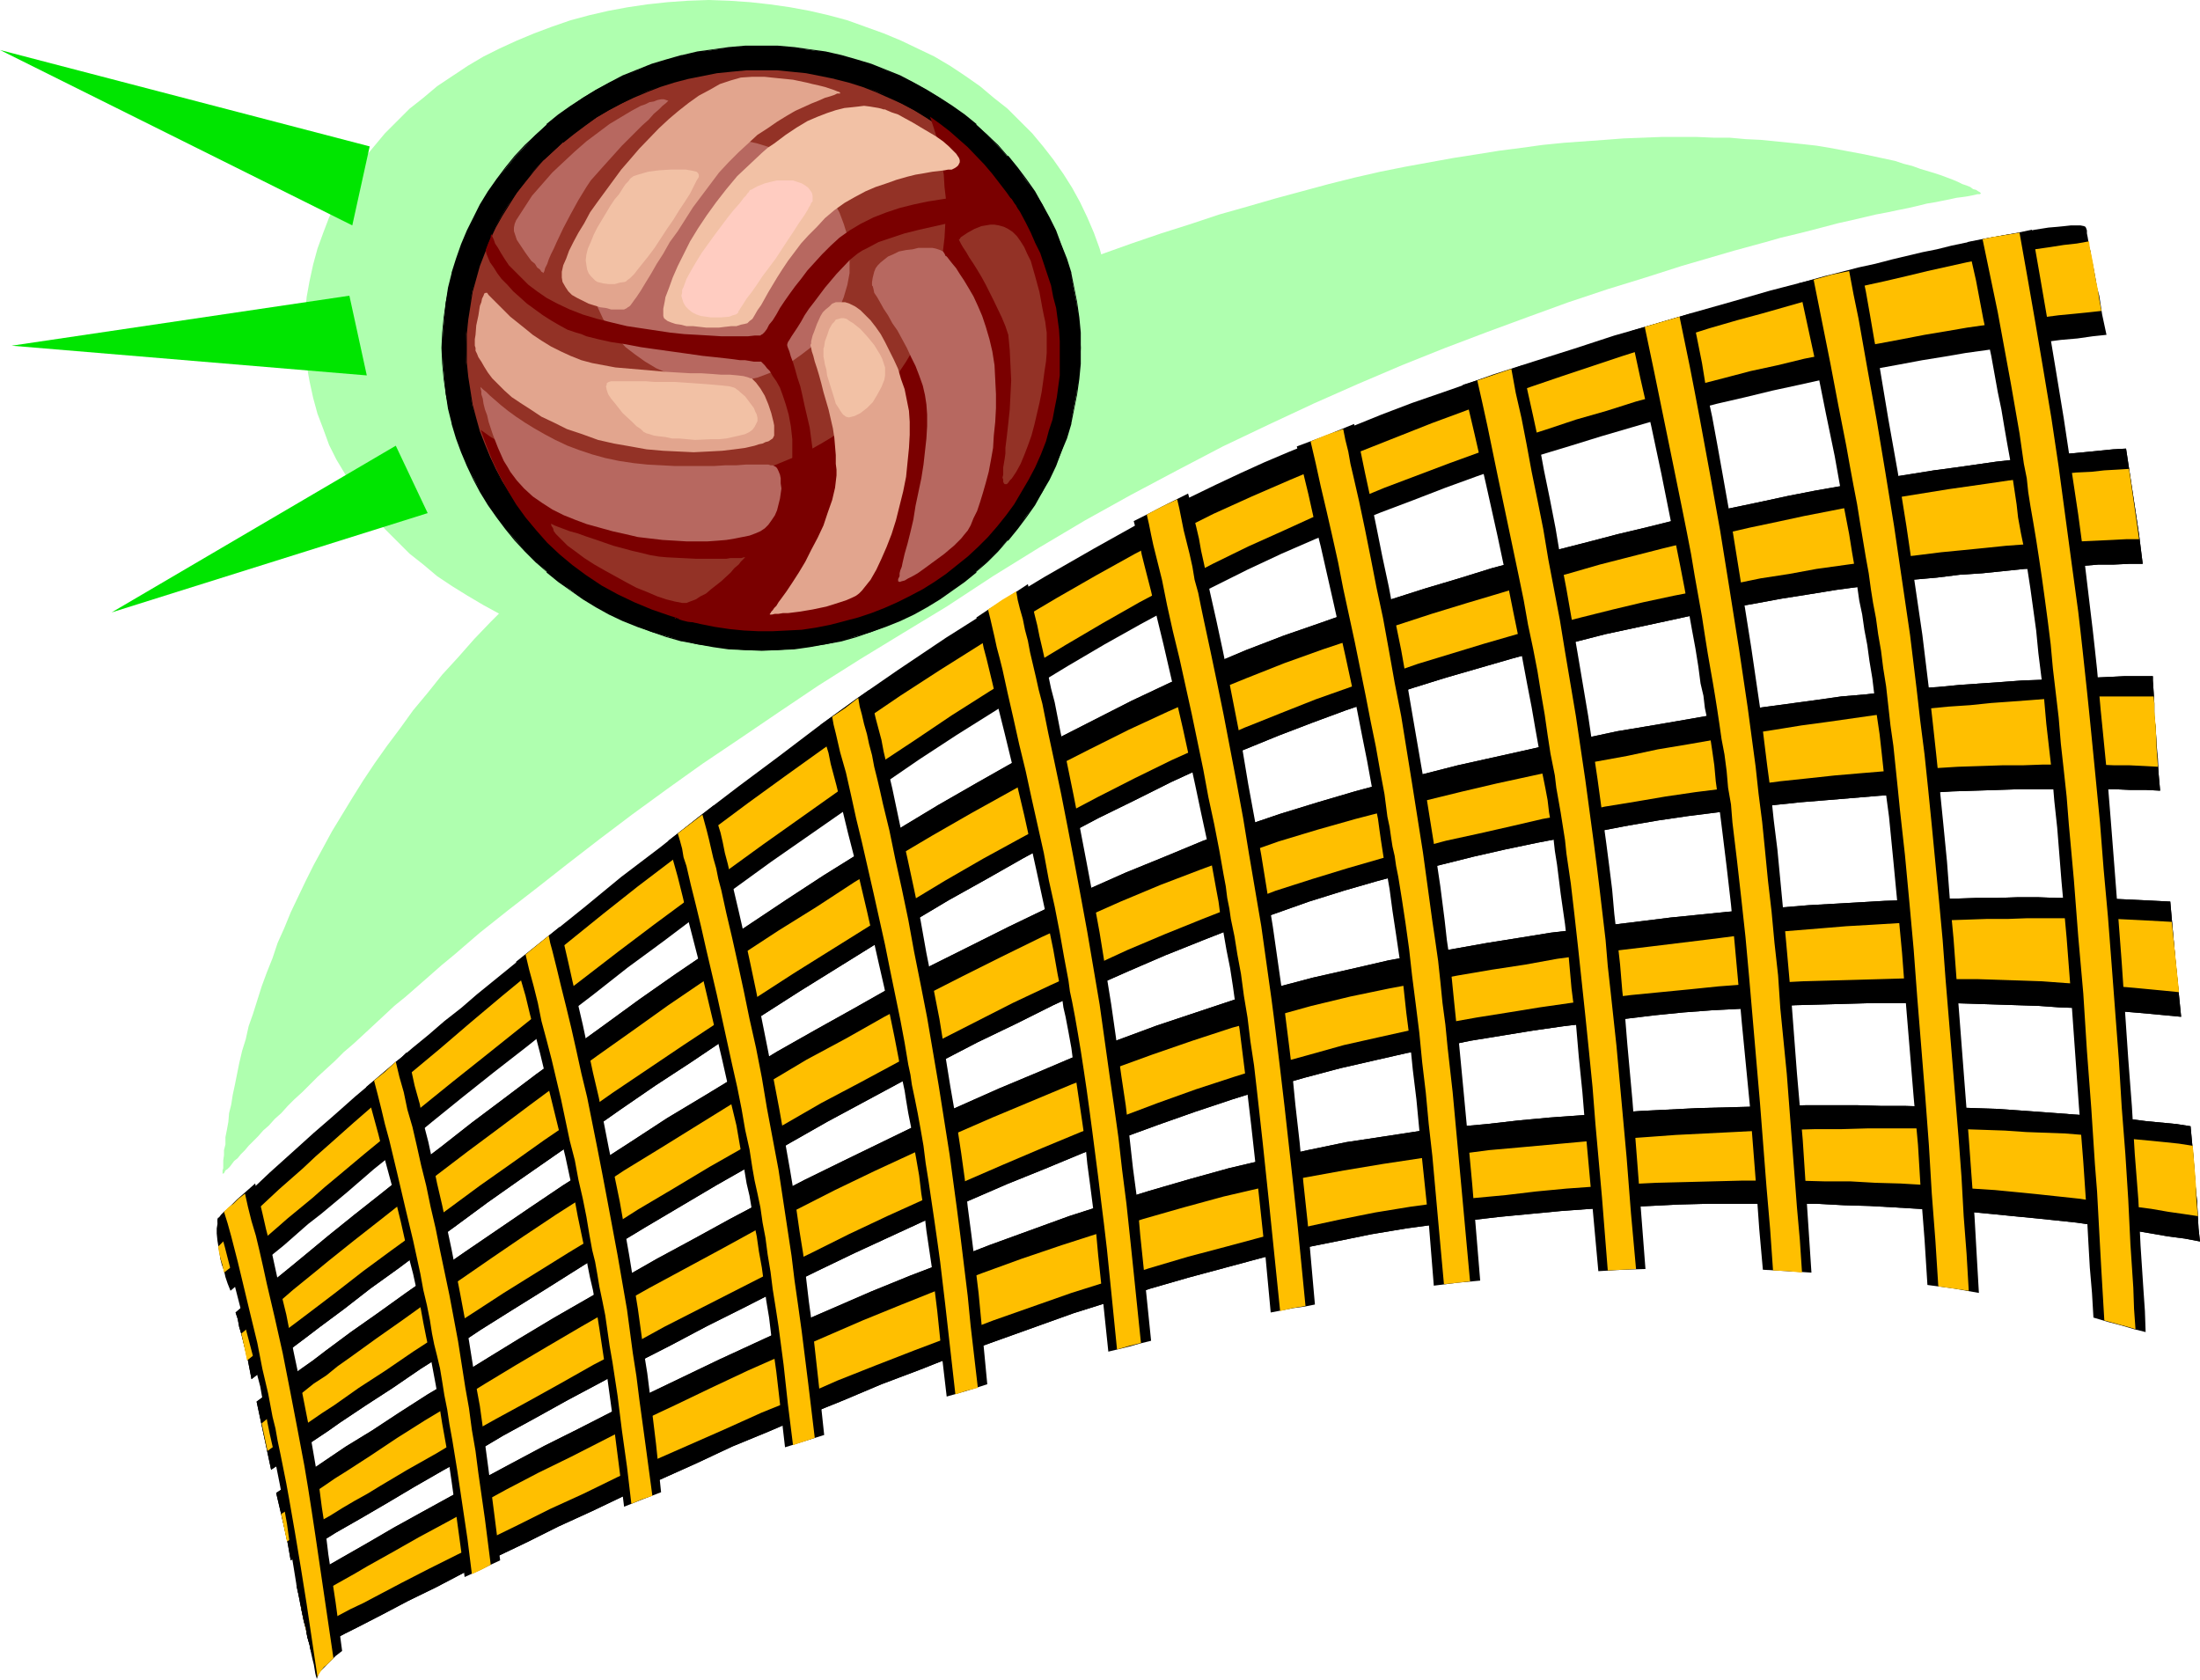 <svg xmlns="http://www.w3.org/2000/svg" fill-rule="evenodd" height="374.495" preserveAspectRatio="none" stroke-linecap="round" viewBox="0 0 3035 2318" width="490.455"><style>.brush1{fill:#afffaf}.pen1{stroke:none}.brush2{fill:#000}.brush3{fill:#ffbf00}.brush4{fill:#933226}.brush5{fill:#b76860}.brush6{fill:#7a0000}.brush7{fill:#e2a58e}.brush8{fill:#f2c1a5}</style><path class="pen1 brush1" d="M307 1620v-5l1-3v-11l1-7v-7l2-8v-10l2-10 2-11 1-12 3-12 2-13 3-14 3-15 3-15 4-17 5-16 4-18 6-17 6-19 6-19 7-19 8-20 7-21 9-20 9-22 10-21 11-23 11-22 12-22 13-24 14-23 14-23 15-24 16-24 17-24 18-24 18-25 20-24 20-25 22-24 22-25 23-24 25-25 25-25 27-24 28-24 29-25 29-24 32-24 32-23 34-24 35-24 36-22 37-23 39-23 40-22 41-22 42-21 44-21 46-21 46-20 45-19 44-17 43-17 43-17 42-15 41-14 41-13 39-13 39-11 38-11 37-10 37-10 36-9 35-8 35-7 33-6 33-6 32-5 31-5 31-4 29-4 30-3 28-2 28-2 26-2 27-1 25-1h49l23 1h22l22 2 21 1 20 2 20 2 19 2 18 2 18 3 16 3 16 3 16 3 14 3 14 3 14 3 12 4 12 3 11 4 10 3 10 3 9 3 8 3 8 3 7 3 6 3 6 2 5 2 4 3 4 1 3 2 2 1 1 1 1 1-2 1h-3l-4 1-5 1-5 1-7 1-8 1-9 2-10 2-10 2-12 2-12 3-13 3-15 3-14 3-16 3-17 4-17 4-18 4-19 5-19 5-20 5-21 5-21 6-22 6-22 6-24 7-24 7-24 7-25 8-25 8-26 8-26 8-54 18-55 20-57 21-58 22-60 24-61 26-61 27-62 29-63 30-63 33-64 34-63 35-64 38-63 39-64 42-61 37-59 36-57 36-55 37-53 36-52 35-49 35-48 35-45 34-44 34-42 33-40 31-39 31-36 31-17 14-17 15-16 14-16 14-16 13-15 14-14 13-14 13-13 12-14 12-12 12-24 22-11 11-10 10-11 10-9 9-9 10-9 8-8 9-8 7-7 8-7 7-6 6-5 6-6 6-4 5-5 4-3 4-3 4-3 3-3 2-1 2-1 2h-1l-1 1z"/><path class="pen1 brush1" d="m978 0 28 1 29 2 27 3 28 4 27 5 26 6 26 7 25 9 25 9 24 10 23 11 23 11 22 13 21 14 20 14 19 16 19 15 17 17 17 17 15 18 14 18 14 20 12 19 11 20 10 21 9 21 8 22 6 22 5 23 3 22 2 24 1 23-1 23-2 24-3 22-5 23-6 22-8 21-9 22-10 20-11 20-12 20-14 19-14 19-15 18-17 17-17 17-19 15-19 16-20 14-21 13-22 13-23 12-23 11-24 10-25 9-25 9-26 7-26 6-27 5-28 4-27 3-29 1-28 1-29-1-28-1-28-3-27-4-27-5-26-6-26-7-26-9-24-9-24-10-24-11-22-12-22-13-21-13-21-14-19-16-19-15-17-17-17-17-15-18-15-19-13-19-12-20-12-20-10-20-8-22-8-21-6-22-5-23-4-22-2-24-1-23 1-23 2-24 4-22 5-23 6-22 8-22 8-21 10-21 12-20 12-19 13-20 15-18 15-18 17-17 17-17 19-15 19-16 21-14 21-14 22-13 22-11 24-11 24-10 24-9 26-9 26-7 26-6 27-5 27-4 28-3 28-2 29-1z"/><path class="pen1 brush2" d="m300 1684 17-15 18-16 18-17 19-18 20-18 20-18 21-19 22-19 17-15 18-16 19-16 20-16 20-18 20-17 22-18 22-19 23-18 22-19 48-39 49-40 51-41 51-42 54-41 53-42 55-42 55-41 54-41 55-40 55-38 67-45 68-43 68-41 68-39 34-19 34-19 33-17 34-17 33-16 34-16 33-15 33-14 44-18 43-17 42-17 42-16 55-19 56-20 56-18 57-18 55-18 56-16 54-16 53-15 52-15 50-13 25-7 24-6 23-6 23-5 23-6 21-5 21-5 20-4 20-5 19-4 17-3 17-4 22-4 20-3 20-4 19-3 12-1 10-1 9-1h13l5 1 2 1 1 2 1 3v4l1 5 1 6 1 7 2 7 1 8 2 9 2 10 2 11 2 12 3 11 2 13 2 13 6 28-19 2-21 3-23 2-23 3-25 3-27 4-27 4-29 4-29 5-31 5-32 6-33 6-34 7-35 7-36 8-37 8-37 9-39 9-39 10-39 11-41 12-41 12-42 13-43 13-43 14-43 15-44 16-44 17-45 17-45 18-46 19-46 20-47 22-48 24-49 24-50 27-50 28-51 30-51 31-51 32-51 32-52 34-51 35-51 35-102 71-51 37-49 36-49 37-49 36-47 37-47 36-45 36-45 35-44 35-42 34-40 33-40 32-37 32-36 30-18 14-33 29-16 13-15 13-15 13-14 12-14 12-2-5-2-5-3-9-2-9-3-8-2-8-1-7-1-6-1-6-1-6-1-10v-7l1-6v-5z"/><path class="pen1 brush3" d="m301 1720 12-12 14-13 14-13 29-27 15-14 33-29 17-16 17-15 36-32 38-33 39-34 42-35 42-36 44-37 45-37 47-38 47-38 48-38 50-38 51-39 51-38 51-37 53-38 53-37 53-36 54-35 54-34 54-34 54-32 54-31 54-30 54-28 54-27 53-24 53-23 50-21 49-19 48-19 48-19 46-17 45-17 45-16 44-15 42-14 42-14 41-13 40-13 38-12 38-11 37-10 35-10 35-10 33-8 32-9 32-7 30-7 29-7 27-6 27-6 26-5 24-4 23-5 21-4 21-3 19-3 18-2 17-3 1 9 2 9 2 10 2 12 2 12 3 14 2 14 3 16-18 2-20 2-21 2-23 3-23 3-26 3-26 4-28 4-29 5-30 5-31 6-32 6-34 6-34 8-35 7-37 9-37 8-38 10-39 10-40 11-41 11-41 13-42 12-42 14-44 14-44 16-44 16-45 17-45 17-46 19-47 19-46 21-49 22-49 24-50 26-51 27-51 29-51 30-53 32-52 32-52 33-52 35-53 35-52 35-103 73-51 37-50 37-50 37-49 37-48 37-47 36-45 36-45 36-44 35-42 34-40 33-39 32-37 31-18 15-17 15-17 14-17 14-16 14-15 13-15 13-15 12-13 12-14 11-2-10-3-10-2-9-1-7z"/><path class="pen1 brush2" d="m325 1811 14-12 15-12 15-13 16-13 16-13 17-14 35-29 36-29 38-30 40-32 42-32 42-33 44-33 45-34 47-34 47-34 48-35 50-35 50-34 51-34 51-34 52-34 53-33 52-32 53-32 54-31 53-30 54-29 53-27 53-27 53-25 53-23 52-22 52-20 52-18 48-17 48-15 47-15 47-14 45-14 45-12 44-13 43-11 42-11 42-10 40-10 40-9 39-8 38-8 37-8 36-7 34-6 34-6 33-6 32-5 31-5 30-4 28-4 28-4 27-3 25-3 24-3 23-2 22-2 20-2 20-2 18-1 12 79 6 40 5 40h-19l-21 1h-21l-24 2-25 1-26 2-27 1-29 3-29 3-31 2-32 4-34 3-34 5-34 4-37 5-37 6-38 6-38 7-40 7-40 8-41 9-42 9-42 9-43 11-43 11-44 12-45 13-45 13-45 14-46 15-47 16-46 17-47 18-49 20-49 21-50 23-50 25-51 25-51 27-52 28-51 29-52 29-52 31-51 31-103 64-50 32-51 33-49 33-49 32-48 33-47 33-46 32-46 32-44 31-42 31-41 30-40 30-39 28-36 28-35 26-17 13-16 12-16 12-15 12-15 11-14 11-5-26-6-24-3-12-3-10-2-11-3-9z"/><path class="pen1 brush3" d="m333 1840 13-11 14-12 14-12 15-12 15-13 16-13 16-13 17-14 35-28 37-29 38-30 40-32 42-32 43-32 44-33 46-34 47-34 48-34 49-35 50-34 50-35 52-34 53-33 52-34 53-32 54-32 54-31 54-30 54-30 55-28 54-27 54-25 54-24 54-22 53-21 53-19 51-17 50-16 49-16 49-15 47-14 46-14 45-12 45-13 43-11 43-11 41-10 41-10 39-9 38-8 37-8 36-7 35-7 33-7 33-6 31-5 31-5 28-4 28-4 27-4 25-3 24-3 23-3 21-2 21-1 18-2 18-1 16-1 7 48 7 49h-18l-19 1-21 1-22 1-24 1-25 1-26 2-28 2-29 3-30 3-31 3-32 4-34 4-34 5-36 5-36 5-38 7-39 6-39 8-40 8-41 8-42 9-42 10-44 11-43 11-45 12-45 13-46 14-46 14-46 16-47 16-48 17-48 19-50 20-50 22-51 23-51 25-51 26-53 28-52 28-53 29-52 30-53 32-52 31-104 65-51 33-51 33-50 33-49 33-49 33-47 33-47 32-45 32-44 31-42 31-41 30-40 29-38 28-36 28-17 13-33 25-16 12-15 12-15 11-14 11-14 11-4-19-4-18z"/><path class="pen1 brush2" d="m354 1934 15-11 15-11 15-11 16-12 17-12 17-13 35-26 37-26 39-28 40-28 42-29 44-30 44-30 46-31 47-30 48-31 49-32 50-30 51-31 51-31 53-30 52-29 53-30 53-29 54-27 54-27 54-26 54-25 54-24 54-22 53-22 53-19 53-18 52-16 51-15 48-13 47-11 47-12 45-10 45-10 44-10 44-8 42-9 42-7 41-7 40-7 39-6 38-6 37-5 37-5 35-5 35-3 34-4 32-4 32-2 31-3 29-2 29-2 27-2 27-1 25-2 25-1h23l22-1 20-1h39v6l1 15 1 16v17l2 19 1 20 1 21 2 21 2 23-19-1h-22l-22-1h-131l-30 1-31 1-32 1-32 2-34 2-34 2-36 3-36 3-37 3-38 4-38 5-39 5-40 5-41 6-41 7-42 8-43 8-42 8-43 9-44 10-44 11-45 11-45 12-45 13-48 15-48 17-49 17-51 20-50 20-51 22-52 23-52 24-52 26-52 25-52 27-52 27-104 56-51 29-50 29-51 29-49 29-49 29-48 29-46 29-46 29-45 28-43 27-42 28-41 26-38 26-37 24-36 24-17 12-33 22-15 11-15 10-15 10-10-47-10-47z"/><path class="pen1 brush3" d="m361 1964 13-11 14-10 15-11 15-11 15-12 17-11 16-13 17-12 36-26 37-26 39-28 41-28 42-29 44-30 45-30 47-30 47-31 49-30 50-31 50-31 51-30 52-31 54-29 53-30 53-28 55-28 54-27 55-27 55-25 54-24 55-23 55-21 54-20 54-19 53-16 53-15 50-13 49-13 49-12 47-11 46-10 46-10 44-10 44-8 42-9 42-7 40-7 40-7 39-6 37-6 37-5 35-5 35-5 33-4 32-4 31-3 30-2 29-3 28-2 27-2 25-2 24-1 23-1 22-1h75l1 10v11l2 23 1 26 2 27-18-1-21-1h-21l-23-1h-76l-28 1h-28l-30 1-31 1-32 2-33 2-34 2-36 3-35 3-37 4-38 4-38 5-39 5-40 5-41 6-41 7-43 7-42 9-44 8-43 10-44 10-46 10-45 12-46 13-45 13-49 15-50 16-50 19-51 20-52 21-52 22-52 24-53 24-53 25-53 27-53 27-53 28-52 28-53 28-52 30-51 29-51 29-50 30-49 29-47 30-48 29-45 28-45 28-43 28-42 27-40 26-38 26-37 24-17 12-17 12-17 11-16 11-16 11-15 10-14 10-14 10-8-38z"/><path class="pen1 brush2" d="m381 2060 15-10 15-10 16-10 16-11 34-23 36-22 38-25 39-25 42-25 42-26 44-27 45-27 47-27 47-27 49-28 50-27 51-28 51-27 52-27 53-26 107-52 54-24 54-24 55-23 54-23 55-21 54-20 54-18 54-18 54-16 53-14 53-12 52-12 45-8 46-8 45-8 44-7 43-7 43-5 42-6 41-5 40-5 40-4 39-4 38-3 37-3 36-3 36-2 35-2 34-2 33-1 32-2h31l30-1h29l29-1h27l27 1h25l24 1h24l22 1 21 1 20 1 20 1 7 79 8 80-21-2-21-2-23-2-24-2-25-2-27-2-27-1-28-2-30-1-31-1-31-1-32-1h-102l-36 1-36 1-38 1-38 2-38 3-39 2-40 3-40 4-41 5-42 5-42 5-42 6-43 7-43 7-44 9-44 8-44 10-48 11-49 13-49 14-51 16-51 17-51 18-52 19-52 20-53 22-52 21-53 23-53 24-104 48-52 25-51 25-51 26-50 25-49 26-49 25-47 26-47 25-45 25-44 24-42 25-41 23-40 23-37 22-36 21-35 20-16 10-16 10-15 9-15 9-4-23-5-23-11-47z"/><path class="pen1 brush3" d="m388 2089 14-9 14-9 15-10 15-10 16-11 16-10 17-11 17-11 36-24 38-24 40-24 42-26 43-26 44-26 46-27 47-27 48-27 50-27 50-27 51-28 52-26 53-27 54-26 54-25 54-25 55-24 55-23 55-23 56-21 55-20 55-19 55-18 55-15 54-15 54-13 53-11 48-9 47-9 47-8 46-7 44-8 44-6 43-6 42-5 41-5 41-5 39-5 39-4 37-3 37-3 36-3 35-2 33-2 33-2 32-2 31-1 29-1h29l27-1h77l23 1h23l21 1 20 1 18 1 18 1 5 48 5 49-20-2-21-2-21-2-24-2-24-2-25-1-27-2-27-2-29-1-30-1-31-1h-32l-32-1h-34l-34 1-35 1-36 1-37 1-38 2-38 2-40 3-39 4-41 4-41 4-41 5-43 6-42 6-43 7-44 7-45 8-44 9-45 10-49 11-50 14-51 14-51 16-52 17-53 19-53 20-53 20-53 22-54 23-53 23-54 24-53 24-53 25-52 26-52 25-51 26-51 26-49 25-49 27-48 25-46 26-45 25-44 24-43 24-40 24-39 22-37 22-18 11-18 10-17 10-16 10-16 9-15 10-15 8-14 9-4-19-4-19z"/><path class="pen1 brush2" d="m409 2186 15-9 15-9 33-19 35-20 36-21 38-21 40-22 42-23 43-23 45-24 46-23 47-24 48-24 50-24 50-24 52-24 52-24 53-23 53-23 54-22 55-21 54-21 55-20 55-20 56-18 55-17 55-16 54-15 55-13 54-12 53-11 53-8 52-8 45-5 44-4 44-5 43-4 42-3 41-3 41-3 40-2 40-2 38-1 38-1 37-1 37-1h70l34 1h33l33 1 31 1 31 1 30 1 29 2 28 2 27 2 26 2 26 2 24 2 24 2 23 3 21 2 21 2 19 3 4 43 3 41 2 20 1 19 1 18 2 18-21-4-23-3-23-4-24-4-25-3-26-4-28-4-28-3-29-3-31-3-30-3-32-3-33-2-34-2-34-2-35-2-35-1-37-2h-152l-39 1-40 2-41 2-41 2-41 3-42 4-42 4-43 5-42 5-44 6-48 8-49 10-50 10-50 12-52 14-52 14-52 15-52 17-54 17-53 19-53 19-53 19-53 21-53 20-52 22-52 21-51 22-51 21-49 23-49 22-49 22-46 22-46 21-44 22-44 21-41 20-40 21-39 19-36 19-35 18-16 8-17 9-15 8-15 8-2-10-3-10-2-11-3-11-5-25-5-26z"/><path class="pen1 brush3" d="m415 2215 14-8 14-9 15-9 16-9 16-9 17-10 34-19 37-21 39-21 40-22 42-23 44-23 45-22 47-24 47-24 49-23 50-24 51-24 52-23 53-23 53-23 54-22 55-22 55-21 55-20 56-19 56-18 56-18 56-16 55-15 56-13 55-13 55-10 54-9 53-8 47-5 46-6 45-4 44-4 44-4 42-3 42-3 41-3 40-2 40-2 38-2 38-1 37-1h36l35-1h67l32 1h32l30 1 29 1 29 2 27 1 27 1 25 2 25 2 24 2 22 2 22 2 20 2 19 2 19 3 2 25 2 25 1 24 2 23-20-3-21-3-23-4-23-3-24-4-26-3-26-4-28-3-28-3-30-3-31-3-31-2-32-3-33-2-34-2-35-1-35-2h-36l-37-1h-76l-39 1-39 1-40 1-41 2-41 3-42 3-42 4-42 5-43 4-44 6-44 6-49 8-50 10-51 11-52 12-52 14-53 14-54 16-53 17-54 17-54 19-54 19-55 21-53 20-54 21-53 21-52 23-52 21-51 23-50 22-50 22-48 22-47 23-46 21-44 22-43 21-41 20-40 20-37 19-36 19-17 9-17 8-32 17-15 8-14 7-4-18-4-19z"/><path class="pen1 brush2" d="m325 1811 14-12 15-12 15-13 16-13 16-13 17-14 35-29 36-29 38-30 40-32 42-32 42-33 44-33 45-34 47-34 47-34 48-35 50-35 50-34 51-34 51-34 52-34 53-33 52-32 53-32 54-31 53-30 54-29 53-27 53-27 53-25 53-23 52-22 52-20 52-18 48-17 48-15 47-15 47-14 45-14 45-12 44-13 43-11 42-11 42-10 40-10 40-9 39-8 38-8 37-8 36-7 34-6 34-6 33-6 32-5 31-5 30-4 28-4 28-4 27-3 25-3 24-3 23-2 22-2 20-2 20-2 18-1 12 79 6 40 5 40h-19l-21 1h-21l-24 2-25 1-26 2-27 1-29 3-29 3-31 2-32 4-34 3-34 5-34 4-37 5-37 6-38 6-38 7-40 7-40 8-41 9-42 9-42 9-43 11-43 11-44 12-45 13-45 13-45 14-46 15-47 16-46 17-47 18-49 20-49 21-50 23-50 25-51 25-51 27-52 28-51 29-52 29-52 31-51 31-103 64-50 32-51 33-49 33-49 32-48 33-47 33-46 32-46 32-44 31-42 31-41 30-40 30-39 28-36 28-35 26-17 13-16 12-16 12-15 12-15 11-14 11-5-26-6-24-3-12-3-10-2-11-3-9z"/><path class="pen1 brush3" d="m333 1840 13-11 14-12 14-12 15-12 15-13 16-13 16-13 17-14 35-28 37-29 38-30 40-32 42-32 43-32 44-33 46-34 47-34 48-34 49-35 50-34 50-35 52-34 53-33 52-34 53-32 54-32 54-31 54-30 54-30 55-28 54-27 54-25 54-24 54-22 53-21 53-19 51-17 50-16 49-16 49-15 47-14 46-14 45-12 45-13 43-11 43-11 41-10 41-10 39-9 38-8 37-8 36-7 35-7 33-7 33-6 31-5 31-5 28-4 28-4 27-4 25-3 24-3 23-3 21-2 21-1 18-2 18-1 16-1 7 48 7 49h-18l-19 1-21 1-22 1-24 1-25 1-26 2-28 2-29 3-30 3-31 3-32 4-34 4-34 5-36 5-36 5-38 7-39 6-39 8-40 8-41 8-42 9-42 10-44 11-43 11-45 12-45 13-46 14-46 14-46 16-47 16-48 17-48 19-50 20-50 22-51 23-51 25-51 26-53 28-52 28-53 29-52 30-53 32-52 31-104 65-51 33-51 33-50 33-49 33-49 33-47 33-47 32-45 32-44 31-42 31-41 30-40 29-38 28-36 28-17 13-33 25-16 12-15 12-15 11-14 11-14 11-4-19-4-18z"/><path class="pen1 brush2" d="m354 1934 15-11 15-11 15-11 16-12 17-12 17-13 35-26 37-26 39-28 40-28 42-29 44-30 44-30 46-31 47-30 48-31 49-32 50-30 51-31 51-31 53-30 52-29 53-30 53-29 54-27 54-27 54-26 54-25 54-24 54-22 53-22 53-19 53-18 52-16 51-15 48-13 47-11 47-12 45-10 45-10 44-10 44-8 42-9 42-7 41-7 40-7 39-6 38-6 37-5 37-5 35-5 35-3 34-4 32-4 32-2 31-3 29-2 29-2 27-2 27-1 25-2 25-1h23l22-1 20-1h39v6l1 15 1 16v18l2 18 1 20 2 21 1 22 2 22-19-1h-22l-22-1h-131l-30 1-31 1-32 1-32 2-34 2-34 2-36 3-36 3-37 3-38 4-38 5-39 5-40 5-41 6-41 7-42 8-43 8-42 8-43 9-44 10-44 11-45 11-45 12-45 13-48 15-48 17-49 17-51 20-50 20-51 22-52 23-52 24-52 26-52 25-52 27-52 27-104 56-51 29-50 29-51 29-49 29-49 29-48 29-46 29-46 29-45 28-43 27-42 28-41 26-38 26-37 24-36 24-17 12-33 22-15 11-15 10-15 10-10-47-10-47z"/><path class="pen1 brush3" d="m361 1964 13-11 14-10 15-11 15-11 15-12 17-11 16-13 17-12 36-26 37-26 39-28 41-28 42-29 44-30 45-30 47-30 47-31 49-30 50-31 50-31 51-30 52-31 54-29 53-30 53-28 55-28 54-27 55-27 55-25 54-24 55-23 55-21 54-20 54-19 53-16 53-15 50-13 49-13 49-12 47-11 46-10 46-10 44-10 44-8 42-9 42-7 40-7 40-7 39-6 37-6 37-5 35-5 35-5 33-4 32-4 31-3 30-2 29-3 28-2 27-2 25-2 24-1 23-1 22-1h75l1 10v11l2 23 1 26 2 27-18-1-21-1h-21l-23-1h-76l-28 1h-28l-30 1-31 1-32 2-33 2-34 2-36 3-35 3-37 4-38 4-38 5-39 5-40 5-41 6-41 7-43 7-42 9-44 8-43 10-44 10-46 10-45 12-46 13-45 13-49 15-50 16-50 19-51 20-52 21-52 22-52 24-53 24-53 25-53 27-53 27-53 28-52 28-53 28-52 30-51 29-51 29-50 30-49 29-47 30-48 29-45 28-45 28-43 28-42 27-40 26-38 26-37 24-17 12-17 12-17 11-16 11-16 11-15 10-14 10-14 10-8-38z"/><path class="pen1 brush2" d="m381 2060 15-10 15-10 16-10 16-11 34-23 36-22 38-25 39-25 42-25 42-26 44-27 45-27 47-27 47-27 49-28 50-27 51-28 51-27 52-27 53-26 107-52 54-24 54-24 55-23 54-23 55-21 54-20 54-18 54-18 54-16 53-14 53-12 52-12 45-8 46-8 45-8 44-7 43-7 43-5 42-6 41-5 40-5 40-4 39-4 38-3 37-3 36-3 36-2 35-2 34-2 33-1 32-2h31l30-1h29l29-1h27l27 1h25l24 1h24l22 1 21 1 20 1 20 1 7 79 8 80-21-2-21-2-23-2-24-2-25-2-27-2-27-1-28-2-30-1-31-1-31-1-32-1h-102l-36 1-36 1-38 1-38 2-38 3-39 2-40 3-40 4-41 5-42 5-42 5-42 6-43 7-43 7-44 9-44 8-44 10-48 11-49 13-49 14-51 16-51 17-51 18-52 19-52 20-53 22-52 21-53 23-53 24-104 48-52 25-51 25-51 26-50 25-49 26-49 25-47 26-47 25-45 25-44 24-42 25-41 23-40 23-37 22-36 21-35 20-16 10-16 10-15 9-15 9-4-23-5-23-11-47z"/><path class="pen1 brush3" d="m388 2089 14-9 14-9 15-10 15-10 16-11 16-10 17-11 17-11 36-24 38-24 40-24 42-26 43-26 44-26 46-27 47-27 48-27 50-27 50-27 51-28 52-26 53-27 54-26 54-25 54-25 55-24 55-23 55-23 56-21 55-20 55-19 55-18 55-15 54-15 54-13 53-11 48-9 47-9 47-8 46-7 44-8 44-6 43-6 42-5 41-5 41-5 39-5 39-4 37-3 37-3 36-3 35-2 33-2 33-2 32-2 31-1 29-1h29l27-1h77l23 1h23l21 1 20 1 18 1 18 1 5 48 5 49-20-2-21-2-21-2-24-2-24-2-25-1-27-2-27-2-29-1-30-1-31-1h-32l-32-1h-34l-34 1-35 1-36 1-37 1-38 2-38 2-40 3-39 4-41 4-41 4-41 5-43 6-42 6-43 7-44 7-45 8-44 9-45 10-49 11-50 14-51 14-51 16-52 17-53 19-53 20-53 20-53 22-54 23-53 23-54 24-53 24-53 25-52 26-52 25-51 26-51 26-49 25-49 27-48 25-46 26-45 25-44 24-43 24-40 24-39 22-37 22-18 11-18 10-17 10-16 10-16 9-15 10-15 8-14 9-4-19-4-19z"/><path class="pen1 brush2" d="m409 2186 15-9 15-9 33-19 35-20 36-21 38-21 40-22 42-23 43-23 45-24 46-23 47-24 48-24 50-24 50-24 52-24 52-24 53-23 53-23 54-22 55-21 54-21 55-20 55-20 56-18 55-17 55-16 54-15 55-13 54-12 53-11 53-8 52-8 45-5 44-4 44-5 43-4 42-3 41-3 41-3 40-2 40-2 38-1 38-1 37-1 37-1h70l34 1h33l33 1 31 1 31 1 30 1 29 2 28 2 27 2 26 2 26 2 24 2 24 2 23 3 21 2 21 2 19 3 4 43 3 41 2 20 1 19 1 18 2 18-21-4-23-3-23-4-24-4-25-3-26-4-28-4-28-3-29-3-31-3-30-3-32-3-33-2-34-2-34-2-35-2-35-1-37-2h-152l-39 1-40 2-41 2-41 2-41 3-42 4-42 4-43 5-42 5-44 6-48 8-49 10-50 10-50 12-52 14-52 14-52 15-52 17-54 17-53 19-53 19-53 19-53 21-53 20-52 22-52 21-51 22-51 21-49 23-49 22-49 22-46 22-46 21-44 22-44 21-41 20-40 21-39 19-36 19-35 18-16 8-17 9-15 8-15 8-2-10-3-10-2-11-3-11-5-25-5-26z"/><path class="pen1 brush3" d="m415 2215 14-8 14-9 15-9 16-9 16-9 17-10 34-19 37-21 39-21 40-22 42-23 44-23 45-22 47-24 47-24 49-23 50-24 51-24 52-23 53-23 53-23 54-22 55-22 55-21 55-20 56-19 56-18 56-18 56-16 55-15 56-13 55-13 55-10 54-9 53-8 47-5 46-6 45-4 44-4 44-4 42-3 42-3 41-3 40-2 40-2 38-2 38-1 37-1h36l35-1h67l32 1h32l30 1 29 1 29 2 27 1 27 1 25 2 25 2 24 2 22 2 22 2 20 2 19 2 19 3 2 25 2 25 1 24 2 23-20-3-21-3-23-4-23-3-24-4-26-3-26-4-28-3-28-3-30-3-31-3-31-2-32-3-33-2-34-2-35-1-35-2h-36l-37-1h-76l-39 1-39 1-40 1-41 2-41 3-42 3-42 4-42 5-43 4-44 6-44 6-49 8-50 10-51 11-52 12-52 14-53 14-54 16-53 17-54 17-54 19-54 19-55 21-53 20-54 21-53 21-52 23-52 21-51 23-50 22-50 22-48 22-47 23-46 21-44 22-43 21-41 20-40 20-37 19-36 19-17 9-17 8-32 17-15 8-14 7-4-18-4-19z"/><path class="pen1 brush2" d="m2803 317 11 63 11 64 11 66 11 67 20 133 9 67 8 67 3 25 3 27 3 28 5 56 3 30 6 61 5 62 5 64 5 65 5 66 9 133 5 65 4 66 5 64 3 63 4 61 2 29 1 29-16-4-17-5-19-5-20-6-2-34-3-35-2-35-2-37-5-74-6-76-11-155-6-78-7-77-6-75-4-37-3-36-4-35-4-35-3-34-4-32-4-32-3-31-4-29-4-29-4-26-4-26-5-24-4-22-2-18-3-20-3-20-3-22-4-22-4-23-4-24-5-24-9-50-11-51-10-53-12-53 25-5 23-4 22-4 19-4z"/><path class="pen1 brush2" d="m2802 317 6 36 8 42 7 44 15 88 7 46 8 45 6 45 7 45 6 45 5 45 6 46 6 45 5 48 4 50 6 52 4 54 4 55 5 55 4 57 5 57 4 59 4 57 4 58 4 58 3 56 4 56 3 55 3 53 4 52v17h2v-17l-4-52-4-53-3-55-3-56-3-56-4-58-5-58-3-57-4-59-5-57-4-57-6-55-3-55-5-54-5-52-5-50-5-48-5-45-6-46-5-45-6-45-7-45-7-45-7-45-7-46-15-88-8-44-7-42-7-36h-1l6 36 8 42 7 44 15 88 7 46 8 45 6 45 7 45 6 45 5 45 6 46 6 45 5 48 4 50 6 52 4 54 4 55 5 55 4 57 5 57 4 59 4 57 4 58 4 58 3 56 4 56 3 55 3 53 4 52v17h2v-17l-4-52-4-53-3-55-3-56-3-56-4-58-5-58-3-57-4-59-5-57-4-57-6-55-3-55-5-54-5-52-5-50-5-48-5-45-6-46-5-45-6-45-7-45-7-45-7-45-7-46-15-88-8-44-7-42-7-36h-1zm87 1501-4-53-3-57-5-59-3-60-5-61-4-62-5-62-4-63-5-61-6-63-5-59-6-59-5-58-6-55-6-54-6-49-6-48-6-44-7-40-7-37-3-26-4-28-5-30-6-32-6-33-7-34-6-36-7-36-8-35-7-38-8-37-3-15h-1l3 15 7 37 8 38 7 35 7 36 7 36 7 34 6 33 5 32 5 30 5 28 3 26 6 37 7 40 6 44 6 48 7 49 6 54 6 55 4 58 6 59 5 59 6 63 5 61 4 63 5 62 5 62 5 61 3 60 4 59 3 57 4 53h2l-4-53-3-57-5-59-3-60-5-61-4-62-5-62-4-63-5-61-6-63-5-59-6-59-5-58-6-55-6-54-6-49-6-48-6-44-7-40-7-37-3-26-4-28-5-30-6-32-6-33-7-34-6-36-7-36-8-35-7-38-8-37-3-15h-1l3 15 7 37 8 38 7 35 7 36 7 36 7 34 6 33 5 32 5 30 5 28 3 26 6 37 7 40 6 44 6 48 7 49 6 54 6 55 4 58 6 59 5 59 6 63 5 61 4 63 5 62 5 62 5 61 3 60 4 59 3 57 4 53h2z"/><path class="pen1 brush3" d="m2786 321 11 62 11 63 11 65 11 66 10 67 9 67 9 67 9 66 3 26 3 27 3 28 3 28 3 29 3 30 6 61 6 62 5 64 6 66 5 65 10 132 4 66 5 64 4 63 3 62 4 60 1 29 2 28-10-3-11-3-22-6-2-34-2-34-2-36-2-37-2-37-3-38-5-77-6-79-5-79-7-79-6-78-7-77-3-38-4-37-4-36-3-36-4-34-4-34-3-33-4-32-4-30-4-29-4-27-4-26-4-24-4-23-3-19-2-19-4-20-3-21-3-21-4-23-4-23-4-23-9-49-9-49-21-101 14-3 13-2 12-2 12-2z"/><path class="pen1 brush2" d="m2567 369 7 33 6 34 6 35 7 35 12 72 13 73 12 75 11 75 11 75 9 74 5 44 5 46 5 48 5 50 5 51 4 53 5 53 4 54 17 221 4 55 4 54 3 53 3 52-34-6-37-5-4-63-5-64-4-66-6-66-11-133-5-66-6-64-6-63-6-61-4-30-3-29-3-28-3-27-4-27-3-25-3-25-4-24-3-22-4-21-3-21-4-19-3-21-3-23-4-23-4-25-5-26-5-26-5-28-5-28-12-58-12-60-26-120 44-11 42-11z"/><path class="pen1 brush2" d="m2566 369 7 33 8 38 6 40 8 42 7 41 7 42 8 43 6 43 7 44 7 43 6 43 6 44 6 42 5 43 5 44 6 45 4 49 5 49 5 50 4 53 5 54 9 109 4 55 4 55 4 55 3 55 4 54 4 52 3 52v3h2l-1-3-2-52-4-52-4-54-3-55-4-55-4-55-4-55-9-109-5-54-4-53-5-50-5-49-4-49-6-45-5-44-5-43-6-42-6-44-7-43-7-43-6-44-7-43-8-43-6-42-7-41-8-42-7-40-7-38-7-33h-2l7 33 8 38 6 40 8 42 7 41 7 42 8 43 6 43 7 44 7 43 6 43 6 44 6 42 5 43 5 44 6 45 4 49 5 49 5 50 4 53 5 54 9 109 4 55 4 55 4 55 3 55 4 54 4 52 3 52v3h2l-1-3-2-52-4-52-4-54-3-55-4-55-4-55-4-55-9-109-5-54-4-53-5-50-5-49-4-49-6-45-5-44-5-43-6-42-6-44-7-43-7-43-6-44-7-43-8-43-6-42-7-41-8-42-7-40-7-38-7-33h-2zm94 1404-3-53-5-57-4-58-4-59-5-59-10-119-5-58-5-58-5-56-6-55-6-52-5-51-6-48-6-46-6-41-7-38-6-36-3-25-4-27-5-29-6-30-5-31-7-33-7-33-6-34-7-35-7-36-8-36-7-34-8-36-4-19h-2l5 19 7 36 8 34 7 36 8 36 6 35 7 34 6 33 7 33 5 31 6 30 5 29 4 27 3 25 6 36 7 38 6 41 6 46 6 48 6 51 5 52 6 55 6 56 5 58 4 58 11 119 4 59 5 59 4 58 4 57 4 53h1l-3-53-5-57-4-58-4-59-5-59-10-119-5-58-5-58-5-56-6-55-6-52-5-51-6-48-6-46-6-41-7-38-6-36-3-25-4-27-5-29-6-30-5-31-7-33-7-33-6-34-7-35-7-36-8-36-7-34-8-36-4-19h-2l5 19 7 36 8 34 7 36 8 36 6 35 7 34 6 33 7 33 5 31 6 30 5 29 4 27 3 25 6 36 7 38 6 41 6 46 6 48 6 51 5 52 6 55 6 56 5 58 4 58 11 119 4 59 5 59 4 58 4 57 4 53h1z"/><path class="pen1 brush3" d="m2551 374 6 32 7 34 6 34 6 34 13 72 12 72 12 74 11 75 11 75 9 74 5 44 6 47 5 48 5 50 5 52 5 52 5 54 4 54 9 109 9 110 4 54 3 54 4 52 3 51-21-3-21-3-4-63-5-65-4-67-5-67-11-136-5-67-6-66-6-64-7-63-3-30-3-29-3-29-4-28-3-27-3-27-4-25-3-24-4-23-3-22-4-21-3-19-3-22-4-22-4-24-4-24-4-25-5-26-5-27-5-28-11-56-11-58-23-115 25-7 24-5z"/><path class="pen1 brush2" d="m2334 432 7 34 7 35 6 37 8 37 7 38 7 39 14 79 13 81 13 82 12 82 10 81 5 37 4 38 5 40 4 42 4 42 4 43 4 45 4 45 7 92 8 92 6 92 6 91-33-2-34-2-5-56-4-56-9-115-11-113-5-56-5-55-5-53-6-52-6-49-3-24-3-23-3-22-2-22-3-21-3-20-3-19-4-19-2-17-4-17-3-23-4-25-5-27-5-28-5-28-6-31-6-30-7-32-13-65-14-66-15-66-14-65 85-25z"/><path class="pen1 brush2" d="m2333 432 6 29 7 36 7 36 7 38 7 38 7 40 8 39 6 40 7 41 6 41 7 41 7 42 6 40 6 42 6 41 4 41 6 42 4 44 6 44 4 48 5 49 4 50 5 50 4 52 4 52 4 53 5 51 3 53 4 52 3 51v8h2v-8l-3-51-4-52-4-53-4-51-4-53-4-52-4-52-5-50-4-50-6-49-4-48-5-44-5-44-5-42-5-41-6-41-6-42-5-40-7-42-7-41-7-41-6-41-7-40-8-39-6-40-7-38-8-38-7-36-6-36-6-29h-2l6 29 7 36 7 36 7 38 7 38 7 40 8 39 6 40 7 41 6 41 7 41 7 42 6 40 6 42 6 41 4 41 6 42 4 44 6 44 4 48 5 49 4 50 5 50 4 52 4 52 4 53 5 51 3 53 4 52 3 51v8h2v-8l-3-51-4-52-4-53-4-51-4-53-4-52-4-52-5-50-4-50-6-49-4-48-5-44-5-44-5-42-5-41-6-41-6-42-5-40-7-42-7-41-7-41-6-41-7-40-8-39-6-40-7-38-8-38-7-36-6-36-6-29h-2zm99 1320v-14l-4-56-6-55-4-57-5-56-10-113-5-54-5-53-6-53-5-50-5-48-6-46-6-43-6-40-6-37-6-34-4-23-4-25-4-28-6-28-5-31-6-30-6-32-7-33-6-33-8-34-7-33-7-34-8-34-7-33-8-34-4-21h-2l5 21 7 34 8 33 7 34 8 34 6 33 8 34 7 33 6 33 6 32 6 30 6 31 5 28 5 28 3 25 5 23 5 34 6 37 6 40 6 43 6 46 5 48 6 50 6 53 5 53 4 54 11 113 5 56 4 57 5 55 4 56 1 14h1v-14l-4-56-6-55-4-57-5-56-10-113-5-54-5-53-6-53-5-50-5-48-6-46-6-43-6-40-6-37-6-34-4-23-4-25-4-28-6-28-5-31-6-30-6-32-7-33-6-33-8-34-7-33-7-34-8-34-7-33-8-34-4-21h-2l5 21 7 34 8 33 7 34 8 34 6 33 8 34 7 33 6 33 6 32 6 30 6 31 5 28 5 28 3 25 5 23 5 34 6 37 6 40 6 43 6 46 5 48 6 50 6 53 5 53 4 54 11 113 5 56 4 57 5 55 4 56 1 14h1z"/><path class="pen1 brush3" d="m2317 437 7 34 7 34 7 36 7 37 7 38 7 38 7 39 7 39 13 81 13 82 12 81 11 82 4 37 5 39 4 40 4 41 5 43 4 43 5 45 3 45 9 91 7 92 7 92 4 45 3 45-19-2-21-1-4-57-5-58-9-116-10-116-5-58-5-55-6-55-6-53-6-50-2-25-4-23-2-23-3-23-4-21-3-21-3-20-3-19-3-18-3-17-4-23-4-25-4-26-5-28-5-28-5-30-6-31-6-30-13-64-26-127-13-62 24-7 24-7z"/><path class="pen1 brush2" d="m2100 504 7 34 8 36 8 37 7 38 8 39 8 41 7 42 8 42 15 86 15 89 13 88 12 88 4 31 4 32 3 34 4 34 4 36 3 36 4 37 3 37 7 77 6 77 12 156-32 1-33 2-18-198-4-49-5-49-4-47-6-47-4-45-5-44-6-42-5-40-3-19-2-18-3-18-3-17-2-17-3-16-3-15-3-14-3-26-5-28-5-29-6-31-6-32-6-33-7-34-7-35-15-71-16-72-16-70-8-34-8-33 42-13 40-14z"/><path class="pen1 brush2" d="m2100 504 6 29 6 31 7 33 13 69 15 72 6 37 7 38 20 115 7 39 6 40 5 39 6 40 6 38 5 40 5 39 4 42 5 44 5 44 4 47 4 47 6 48 4 49 4 49 3 50 4 49 5 50 1 29h2l-2-29-4-50-4-49-4-50-4-49-4-49-5-48-4-47-4-47-5-44-5-44-5-42-4-39-5-40-6-38-6-40-6-39-6-40-7-39-20-115-6-38-7-37-14-72-13-69-7-33-6-31-7-29h-1l6 29 6 31 7 33 13 69 15 72 6 37 7 38 20 115 7 39 6 40 5 39 6 40 6 38 5 40 5 39 4 42 5 44 5 44 4 47 4 47 6 48 4 49 4 49 3 50 4 49 5 50 1 29h2l-2-29-4-50-4-49-4-50-4-49-4-49-5-48-4-47-4-47-5-44-5-44-5-42-4-39-5-40-6-38-6-40-6-39-6-40-7-39-20-115-6-38-7-37-14-72-13-69-7-33-6-31-7-29h-1zm106 1250-9-101-4-53-6-54-5-52-5-52-5-51-5-50-6-47-4-46-6-44-6-40-6-38-6-36-6-31-3-24-3-24-6-26-5-27-5-28-5-29-6-31-7-31-6-31-8-31-6-32-7-33-8-31-6-32-7-32-14-60-6-26h-1l6 26 13 60 7 32 7 32 7 31 7 33 7 32 7 31 6 31 7 31 6 31 6 29 5 28 5 27 5 26 3 24 4 24 5 31 6 36 6 38 6 40 6 44 5 46 6 47 5 50 5 51 5 52 5 52 5 54 5 53 8 101h2l-9-101-4-53-6-54-5-52-5-52-5-51-5-50-6-47-4-46-6-44-6-40-6-38-6-36-6-31-3-24-3-24-6-26-5-27-5-28-5-29-6-31-7-31-6-31-8-31-6-32-7-33-8-31-6-32-7-32-14-60-6-26h-1l6 26 13 60 7 32 7 32 7 31 7 33 7 32 7 31 6 31 7 31 6 31 6 29 5 28 5 27 5 26 3 24 4 24 5 31 6 36 6 38 6 40 6 44 5 46 6 47 5 50 5 51 5 52 5 52 5 54 5 53 8 101h2z"/><path class="pen1 brush3" d="m2085 509 6 33 8 35 7 36 7 38 8 39 8 40 7 42 8 42 8 42 7 43 15 89 13 88 12 89 4 31 4 33 4 34 4 34 3 36 4 36 8 74 7 77 7 77 6 77 7 77-19 1-20 1-8-101-9-101-4-51-5-50-5-49-5-47-5-47-5-45-5-43-6-41-2-19-3-19-3-19-3-17-3-17-2-17-3-15-3-15-4-26-4-28-5-29-5-31-6-31-7-33-6-34-7-34-29-138-7-34-7-34-7-32-7-31 47-16z"/><path class="pen1 brush2" d="m1868 585 4 16 4 17 7 34 8 37 8 39 8 40 9 42 8 43 9 44 8 45 8 47 16 93 15 94 7 47 6 47 3 27 4 27 3 28 3 30 3 29 4 31 6 63 6 64 6 65 11 133-32 3-32 4-7-87-9-86-4-42-4-42-5-41-4-40-5-39-4-37-5-36-5-34-5-33-4-30-5-29-3-13-2-13-2-13-2-14-2-15-3-15-6-32-6-33-7-35-7-36-8-37-8-37-17-76-17-75-9-36-8-36-8-33-8-33 40-15 39-16z"/><path class="pen1 brush2" d="m1868 586 2 4 4 26 6 28 7 28 6 30 7 30 6 33 6 33 7 33 20 106 13 73 6 37 7 38 6 37 5 37 6 37 6 38 4 36 5 38 4 40 5 41 5 42 4 44 4 46 5 45 4 46 4 47 4 46 4 47 1 15h2l-1-15-5-47-4-46-3-47-4-46-5-45-4-46-4-44-6-42-4-41-5-40-4-38-5-36-6-38-5-37-5-37-6-37-7-38-6-37-14-73-20-106-6-33-7-33-6-33-6-30-6-30-7-28-6-28-5-26-2-5-1 1 2 4 4 26 6 28 7 28 6 30 7 30 6 33 6 33 7 33 20 106 13 73 6 37 7 38 6 37 5 37 6 37 6 38 4 36 5 38 4 40 5 41 5 42 4 44 4 46 5 45 4 46 4 47 4 46 4 47 1 15h2l-1-15-5-47-4-46-3-47-4-46-5-45-4-46-4-44-6-42-4-41-5-40-4-38-5-36-6-38-5-37-5-37-6-37-7-38-6-37-14-73-20-106-6-33-7-33-6-33-6-30-6-30-7-28-6-28-5-26-2-5-1 1zm111 1188-3-38-5-50-4-50-6-51-5-48-4-49-6-46-5-45-6-44-4-41-6-39-5-36-6-34-6-31-4-21-3-22-5-25-4-26-5-27-6-28-6-28-6-29-6-30-6-31-7-29-6-30-14-60-7-29-7-30-7-28-5-28-8-27v1l-5-27-1-2h-2l1 3v-1l6 27 7 27v-1l6 28 6 28 7 30 8 29 13 60 7 30 6 29 6 31 7 30 6 29 6 28 5 28 6 27 4 26 5 25 3 22 3 21 6 31 6 34 5 36 6 39 5 41 6 44 5 45 5 46 5 49 5 48 5 51 5 50 4 50 4 38h1l-3-38-5-50-4-50-6-51-5-48-4-49-6-46-5-45-6-44-4-41-6-39-5-36-6-34-6-31-4-21-3-22-5-25-4-26-5-27-6-28-6-28-6-29-6-30-6-31-7-29-6-30-14-60-7-29-7-30-7-28-5-28-8-27v1l-5-27-1-2h-2l1 3v-1l6 27 7 27v-1l6 28 6 28 7 30 8 29 13 60 7 30 6 29 6 31 7 30 6 29 6 28 5 28 6 27 4 26 5 25 3 22 3 21 6 31 6 34 5 36 6 39 5 41 6 44 5 45 5 46 5 49 5 48 5 51 5 50 4 50 4 38h1z"/><path class="pen1 brush3" d="m1853 592 3 15 4 16 3 17 4 17 8 35 8 38 8 40 8 41 9 42 8 44 8 45 9 46 15 93 15 95 13 95 4 27 4 28 3 28 3 30 4 30 3 31 7 62 6 65 6 65 12 131-18 2-18 2-8-88-8-89-5-44-4-43-5-42-4-41-5-40-5-39-4-36-5-36-5-33-5-31-3-15-2-14-3-13-2-13-2-14-3-14-4-31-6-32-6-34-7-34-7-36-15-74-16-74-7-36-8-36-8-35-8-34-7-32-7-30 22-9 23-8z"/><path class="pen1 brush2" d="m1639 681 4 14 3 15 4 16 4 17 3 17 4 18 4 19 4 19 9 40 9 42 9 44 9 46 9 46 8 48 9 49 9 49 16 99 7 49 7 49 3 23 3 24 3 24 3 25 5 51 6 53 5 54 6 56 10 113-15 3-15 2-31 6-7-75-8-75-4-37-4-36-4-36-4-34-4-34-4-32-4-32-5-29-4-29-4-26-5-25-4-23-2-14-3-15-2-15-3-16-6-33-7-36-8-37-8-38-17-78-18-78-9-39-9-37-8-36-9-35-4-16-3-16-4-15-4-15 20-10 19-10 18-9 18-9z"/><path class="pen1 brush2" d="m1639 681 1 8 5 22 5 22 6 24 5 26 6 27 7 29 6 29 6 30 6 31 7 32 6 33 6 33 7 34 6 34 7 35 6 36 5 34 6 36 6 35 6 36 5 35 4 35 5 36 4 38 5 39 4 40 9 83 4 44 4 43 4 44 5 44v12h2l-1-12-4-44-4-44-4-43-4-44-9-83-4-40-5-39-4-38-5-36-5-35-4-35-6-36-6-35-6-36-6-34-6-36-6-35-6-34-7-34-7-33-6-33-6-32-7-31-6-30-6-29-6-29-6-27-5-26-6-24-5-22-5-22-2-8h-1l1 8 5 22 5 22 6 24 5 26 6 27 7 29 6 29 6 30 6 31 7 32 6 33 6 33 7 34 6 34 7 35 6 36 5 34 6 36 6 35 6 36 5 35 4 35 5 36 4 38 5 39 4 40 9 83 4 44 4 43 4 44 5 44v12h2l-1-12-4-44-4-44-4-43-4-44-9-83-4-40-5-39-4-38-5-36-5-35-4-35-6-36-6-35-6-36-6-34-6-36-6-35-6-34-7-34-7-33-6-33-6-32-7-31-6-30-6-29-6-29-6-27-5-26-6-24-5-22-5-22-2-8h-1zm115 1130-3-39-6-47-4-47-5-46-6-45-4-45-6-42-9-80-6-37-5-35-6-32-5-28-4-21-3-22-4-23-5-24-5-26-5-26-6-26-6-28-6-28-6-28-6-28-6-29-7-28-7-29-6-27-6-27-7-27-6-26-6-25-6-24-5-23-5-22-1-2h-2l1 3v-1l5 22 6 23 6 24 6 25 6 26 6 27 6 27 7 27 6 29 7 28 6 29 7 28 6 28 6 28 5 28 6 26 5 26 5 26 5 24 5 23 3 22 3 21 5 28 6 32 5 35 6 37 10 80 5 42 5 45 5 45 5 46 5 47 5 47 3 39h2l-3-39-6-47-4-47-5-46-6-45-4-45-6-42-9-80-6-37-5-35-6-32-5-28-4-21-3-22-4-23-5-24-5-26-5-26-6-26-6-28-6-28-6-28-6-28-6-29-7-28-7-29-6-27-6-27-7-27-6-26-6-25-6-24-5-23-5-22-1-2h-2l1 3v-1l5 22 6 23 6 24 6 25 6 26 6 27 6 27 7 27 6 29 7 28 6 29 7 28 6 28 6 28 5 28 6 26 5 26 5 26 5 24 5 23 3 22 3 21 5 28 6 32 5 35 6 37 10 80 5 42 5 45 5 45 5 46 5 47 5 47 3 39h2z"/><path class="pen1 brush3" d="m1624 689 3 13 3 15 3 15 4 16 4 16 4 18 3 18 5 18 4 20 4 19 9 42 9 43 9 44 9 47 9 47 9 49 8 49 17 100 7 50 7 50 3 23 3 24 6 50 6 51 6 54 6 54 6 56 11 112-18 3-17 4-8-78-8-78-4-38-4-38-4-36-4-36-4-35-5-33-4-33-5-30-4-30-5-27-4-25-5-24-2-14-3-15-2-16-3-16-6-34-7-36-8-37-7-38-16-77-17-77-9-37-8-36-7-35-8-32-4-16-3-14-3-15-3-13 21-11 21-10z"/><path class="pen1 brush2" d="m1418 806 3 13 3 14 3 14 4 16 3 15 4 17 4 18 4 18 4 19 5 19 8 41 9 43 9 44 9 46 9 47 9 48 9 49 16 99 7 49 7 50 6 40 5 42 5 45 6 45 4 47 5 48 10 98-16 4-14 4-29 7-7-67-7-66-3-33-4-32-4-31-4-30-3-30-4-28-4-27-4-27-4-25-3-23-4-22-4-21-3-13-2-15-3-16-3-15-6-34-7-34-8-37-8-37-17-77-18-76-9-37-9-36-8-34-8-33-4-15-3-15-4-14-3-13 18-12 18-11 35-23z"/><path class="pen1 brush2" d="m1417 806 2 10 4 18 5 20 5 22 5 24 6 23 5 25 6 27 6 28 6 28 6 30 6 30 6 31 6 32 7 31 6 32 6 33 6 34 5 33 6 33 4 34 6 34 5 34 4 33 6 34 4 35 4 37 4 37 4 40 4 39 4 40 5 41 4 41 2 21h1l-1-21-5-41-4-41-4-40-4-39-4-40-5-37-4-37-4-35-5-34-4-33-5-34-6-34-4-34-6-33-6-33-5-34-6-33-6-32-7-31-6-32-7-31-6-30-5-30-7-28-6-28-6-27-5-25-5-23-6-24-5-22-4-20-5-18-1-10h-2l2 10 4 18 5 20 5 22 5 24 6 23 5 25 6 27 6 28 6 28 6 30 6 30 6 31 6 32 7 31 6 32 6 33 6 34 5 33 6 33 4 34 6 34 5 34 4 33 6 34 4 35 4 37 4 37 4 40 4 39 4 40 5 41 4 41 2 21h1l-1-21-5-41-4-41-4-40-4-39-4-40-5-37-4-37-4-35-5-34-4-33-5-34-6-34-4-34-6-33-6-33-5-34-6-33-6-32-7-31-6-32-7-31-6-30-5-30-7-28-6-28-6-27-5-25-5-23-6-24-5-22-4-20-5-18-1-10h-2zm113 1059v-7l-5-44-4-44-5-44-4-42-6-42-5-40-5-38-5-37-6-34-5-33-4-30-6-27-3-20-3-21-5-22-4-22-5-24-5-25-5-25-6-26-6-26-5-26-6-27-6-27-7-26-6-27-6-26-6-25-6-26-6-24-6-23v-1l-6-22-4-21-6-20-5-20-1 1 5 20v-1l5 20 5 21v1l6 22 6 23 6 24 5 26 6 25v1l7 26v-1l6 27 6 26 6 27 6 27 6 26 6 26 6 26 5 25 5 25 5 24 4 22 4 22 4 21 3 20 5 27 5 30 5 33 5 34 6 37 5 38 5 40 5 42 5 42 4 44 5 44 4 44v7h2v-7l-5-44-4-44-5-44-4-42-6-42-5-40-5-38-5-37-6-34-5-33-4-30-6-27-3-20-3-21-5-22-4-22-5-24-5-25-5-25-6-26-6-26-5-26-6-27-6-27-7-26-6-27-6-26-6-25-6-26-6-24-6-23v-1l-6-22-4-21-6-20-5-20-1 1 5 20v-1l5 20 5 21v1l6 22 6 23 6 24 5 26 6 25v1l7 26v-1l6 27 6 26 6 27 6 27 6 26 6 26 6 26 5 25 5 25 5 24 4 22 4 22 4 21 3 20 5 27 5 30 5 33 5 34 6 37 5 38 5 40 5 42 5 42 4 44 5 44 4 44v7h2z"/><path class="pen1 brush3" d="m1402 816 2 12 3 12 4 14 3 15 4 15 3 16 4 17 4 17 4 18 5 19 4 20 4 20 9 42 9 43 9 46 9 47 9 48 9 49 17 100 7 50 7 50 6 41 6 43 5 44 6 47 5 47 5 48 10 97-8 2-8 2-17 5-7-70-7-69-4-34-4-32-4-33-4-31-4-31-4-30-4-29-4-27-4-26-4-24-4-23-4-21-3-14-2-15-3-16-3-16-6-34-7-36-8-36-7-38-17-76-8-37-9-37-8-36-8-35-7-32-4-16-4-15-3-14-3-13-3-13-3-12 19-13 20-12z"/><path class="pen1 brush2" d="m1199 952 3 13 3 13 3 13 4 15 4 15 3 16 4 17 4 17 4 17 4 19 8 38 9 40 9 42 9 43 8 45 9 45 9 46 15 93 8 46 7 46 5 36 4 38 5 38 5 40 5 41 4 42 8 84-28 9-28 8-7-60-6-58-7-57-4-27-4-27-3-26-4-25-3-25-4-23-4-22-3-21-4-20-3-18-2-13-3-14-3-14-2-15-6-31-7-34-7-34-8-35-16-71-17-72-9-35-8-33-8-33-8-30-3-15-4-13-3-13-4-13 67-48z"/><path class="pen1 brush2" d="m1199 953 2 9v-1l4 18 5 19 4 20 6 22 5 23 4 24 6 25 6 26 6 27 6 27 6 28 6 29 6 31 5 30 12 61 6 32 6 31 5 32 6 31 5 32 4 31 5 31 4 32 4 34 4 34 6 36 4 36 3 38 8 75 4 34h1l-3-34-9-75-3-38-4-36-5-36-4-34-4-34-5-32-4-31-5-31-5-32-5-31-6-32-5-31-6-32-12-61-6-30-6-31-6-29-6-28-5-27-6-27-6-26-6-25-5-24-5-23-5-22-5-20-4-19-4-18-3-9-1 1 2 9v-1l4 18 5 19 4 20 6 22 5 23 4 24 6 25 6 26 6 27 6 27 6 28 6 29 6 31 5 30 12 61 6 32 6 31 5 32 6 31 5 32 4 31 5 31 4 32 4 34 4 34 6 36 4 36 3 38 8 75 4 34h1l-3-34-9-75-3-38-4-36-5-36-4-34-4-34-5-32-4-31-5-31-5-32-5-31-6-32-5-31-6-32-12-61-6-30-6-31-6-29-6-28-5-27-6-27-6-26-6-25-5-24-5-23-5-22-5-20-4-19-4-18-3-9-1 1zm108 974-2-24-5-41-4-40-6-41-4-38-6-38-5-36-4-34-6-33-5-30-4-28-6-26-2-18-4-20-4-21-4-22-4-21-5-24-5-23-5-25-6-24-6-25-6-25-6-25-6-25-5-24-6-24-6-24-5-24-6-22-6-22-5-21-5-20-5-19-4-17v-1l-1-3-1 1v3l4 17 6 20 5 20v-1l4 21v1l6 21 6 23v-1l5 24 6 24 6 24 6 24 6 25 6 25 6 25 6 25 5 24 5 25 5 23 5 24 5 21 4 22 4 21 3 20 3 18 5 26 5 28 5 30 5 33 5 34 5 36 5 38 5 38 5 41 4 40 5 41 2 24h2l-2-24-5-41-4-40-6-41-4-38-6-38-5-36-4-34-6-33-5-30-4-28-6-26-2-18-4-20-4-21-4-22-4-21-5-24-5-23-5-25-6-24-6-25-6-25-6-25-6-25-5-24-6-24-6-24-5-24-6-22-6-22-5-21-5-20-5-19-4-17v-1l-1-3-1 1v3l4 17 6 20 5 20v-1l4 21v1l6 21 6 23v-1l5 24 6 24 6 24 6 24 6 25 6 25 6 25 6 25 5 24 5 25 5 23 5 24 5 21 4 22 4 21 3 20 3 18 5 26 5 28 5 30 5 33 5 34 5 36 5 38 5 38 5 41 4 40 5 41 2 24h2z"/><path class="pen1 brush3" d="m1184 963 2 12 3 11 3 13 4 14 3 14 4 15 3 16 4 16 4 17 4 18 9 37 8 39 9 41 9 43 8 44 9 45 9 46 8 47 8 47 15 95 5 37 5 37 5 39 5 41 5 41 4 41 10 86-16 4-15 5-7-62-7-62-7-59-4-29-4-28-4-27-4-27-4-25-3-24-4-23-4-22-4-20-4-19-2-14-3-14-5-30-6-32-7-34-7-34-7-35-16-72-8-35-8-35-8-33-7-32-7-31-4-14-4-14-3-13-3-13-3-12-2-11 18-12 18-14z"/><path class="pen1 brush2" d="m985 1111 2 12 3 13 4 13 3 13 3 15 4 15 7 31 8 34 8 35 8 37 8 38 8 40 8 40 8 41 8 42 15 85 7 42 6 42 5 31 4 33 4 34 5 36 4 36 4 36 8 75-54 17-6-52-6-52-7-50-3-25-4-24-3-23-3-22-4-22-3-21-4-19-3-19-3-18-4-17-2-12-2-12-5-27-5-29-7-29-6-32-7-31-31-131-8-31-8-31-7-30-7-28-7-25-3-13-3-12 31-24 32-25z"/><path class="pen1 brush2" d="m984 1113 3 12v-1l4 18 4 20 5 19 5 21 5 23 6 24 5 24 6 25 6 26 5 26 12 56 6 28 5 29 6 29 5 29 6 30 5 30 5 29 5 30 4 29 5 30 4 30 5 31 4 32 4 33 4 34 4 35 4 35 4 35 1 16h2l-2-16-4-35-4-35-3-35-4-34-4-33-5-32-4-31-4-30-5-30-4-29-5-30-5-29-5-30-6-30-5-29-6-29-6-29-6-28-11-56-6-26-5-26-6-25-5-24-6-24-5-23-5-21v-1l-5-19v1l-4-20-5-18-3-12-1 1 3 12v-1l4 18 4 20 5 19 5 21 5 23 6 24 5 24 6 25 6 26 5 26 12 56 6 28 5 29 6 29 5 29 6 30 5 30 5 29 5 30 4 29 5 30 4 30 5 31 4 32 4 33 4 34 4 35 4 35 4 35 1 16h2l-2-16-4-35-4-35-3-35-4-34-4-33-5-32-4-31-4-30-5-30-4-29-5-30-5-29-5-30-6-30-5-29-6-29-6-29-6-28-11-56-6-26-5-26-6-25-5-24-6-24-5-23-5-21v-1l-5-19v1l-4-20-5-18-3-12-1 1zm100 884v-6l-5-37-4-38-5-37-6-36-4-34-5-34-4-32-6-30-4-29-5-27-5-24-2-17-4-19-4-19-4-20-4-21-4-21-11-45-4-22-6-24-11-46-5-23v-1l-12-45-5-22v-1l-6-21-5-21-5-20-5-19-5-19-4-17v1l-3-11h-1l2 11 5 17 5 18 4 19 6 20 5 21v1l6 21 4 22v1l12 45 5 23 11 46 6 24 5 22 10 45 4 21 4 21 5 20 4 19 3 19 3 17 5 24 5 27 4 29 5 30 5 32 5 34 4 34 5 36 5 37 4 38 5 37v6h2v-6l-5-37-4-38-5-37-6-36-4-34-5-34-4-32-6-30-4-29-5-27-5-24-2-17-4-19-4-19-4-20-4-21-4-21-11-45-4-22-6-24-11-46-5-23v-1l-12-45-5-22v-1l-6-21-5-21-5-20-5-19-5-19-4-17v1l-3-11h-1l2 11 5 17 5 18 4 19 6 20 5 21v1l6 21 4 22v1l12 45 5 23 11 46 6 24 5 22 10 45 4 21 4 21 5 20 4 19 3 19 3 17 5 24 5 27 4 29 5 30 5 32 5 34 4 34 5 36 5 37 4 38 5 37v6h2z"/><path class="pen1 brush3" d="m969 1124 3 11 3 11 3 12 3 13 3 13 4 14 3 15 4 15 7 32 8 34 8 36 8 37 8 39 9 40 8 41 7 42 16 85 13 86 5 33 4 33 5 35 5 36 9 72 9 75-15 5-15 5-7-56-6-55-7-53-4-26-4-25-3-24-4-24-3-23-4-21-3-21-4-19-4-18-3-17-4-26-6-27-5-29-6-30-7-31-7-32-14-64-15-64-7-31-7-29-7-28-6-26-4-12-2-12-3-11-3-10 17-13 17-13z"/><path class="pen1 brush2" d="m772 1279 6 23 6 26 6 27 7 29 7 30 7 33 7 33 8 34 7 35 7 36 15 73 13 74 12 74 4 29 4 29 5 31 4 32 4 32 4 33 7 67-26 10-25 10-6-48-6-47-6-45-6-44-4-21-3-20-3-20-3-19-3-18-3-17-4-17-3-15-4-22-5-24-5-24-5-27-6-27-6-28-14-57-14-57-7-29-7-27-7-27-6-25-7-24-6-23 30-24 30-24z"/><path class="pen1 brush2" d="m771 1279 2 7 4 18 4 19 5 20 5 21 5 22 6 23v-1l5 23 5 25 6 25 6 25 5 26 6 27 5 26 6 28 4 27 11 55 4 28 6 28 4 28 4 27 4 28 4 28 5 31 3 31 5 31 3 32 4 32 5 33v7h1v-7l-4-33-4-32-4-32-4-31-4-31-4-31-4-28-5-28-4-27-4-28-5-28-5-28-10-55-5-27-6-28-5-26-5-27-6-26-6-25-5-25-6-25-4-23-6-23v1l-5-22-5-21v-1l-5-19-5-19-4-18-1-7h-2l2 7 4 18 4 19 5 20 5 21 5 22 6 23v-1l5 23 5 25 6 25 6 25 5 26 6 27 5 26 6 28 4 27 11 55 4 28 6 28 4 28 4 27 4 28 4 28 5 31 3 31 5 31 3 32 4 32 5 33v7h1v-7l-4-33-4-32-4-32-4-31-4-31-4-31-4-28-5-28-4-27-4-28-5-28-5-28-10-55-5-27-6-28-5-26-5-27-6-26-6-25-5-25-6-25-4-23-6-23v1l-5-22-5-21v-1l-5-19-5-19-4-18-1-7h-2zm91 800-4-33-4-35-5-34-5-33-4-32-5-32-4-29-6-29-4-27-5-24-4-23-4-16-2-17-4-18-3-19-4-19-5-20-5-20-4-21-5-22-5-20-6-22-5-21-5-22-5-21-6-21-5-20-5-20-5-19-5-20v1l-4-18-5-18-2-8h-2l2 8v1l5 18v-1l5 18 5 19 4 19v1l6 20v-1l5 20v1l6 21v-1l4 21 6 22 5 21 5 22 5 20 6 22 3 21 6 20 4 20 4 19 3 19 4 18 3 17 3 16 4 23 5 24 5 27 5 29 5 29 4 32 5 32 4 33 5 34 4 35 5 33h1l-4-33-4-35-5-34-5-33-4-32-5-32-4-29-6-29-4-27-5-24-4-23-4-16-2-17-4-18-3-19-4-19-5-20-5-20-4-21-5-22-5-20-6-22-5-21-5-22-5-21-6-21-5-20-5-20-5-19-5-20v1l-4-18-5-18-2-8h-2l2 8v1l5 18v-1l5 18 5 19 4 19v1l6 20v-1l5 20v1l6 21v-1l4 21 6 22 5 21 5 22 5 20 6 22 3 21 6 20 4 20 4 19 3 19 4 18 3 17 3 16 4 23 5 24 5 27 5 29 5 29 4 32 5 32 4 33 5 34 4 35 5 33h1z"/><path class="pen1 brush3" d="m757 1291 2 10 3 11 6 24 6 25 7 28 7 29 7 31 7 32 8 33 7 35 7 35 7 36 7 37 14 75 13 75 4 30 4 30 5 32 4 32 9 66 9 67-15 5-14 6-6-51-7-50-6-48-7-46-4-23-3-21-3-21-4-20-4-19-3-18-3-17-4-16-4-22-4-24-5-25-6-26-5-27-7-27-12-57-13-55-7-27-7-26-5-25-6-24-6-22-5-21 32-26z"/><path class="pen1 brush2" d="m561 1452 6 23 5 23 7 25 5 26 7 27 6 28 6 29 7 30 13 61 12 62 12 64 10 63 5 27 4 29 4 29 4 30 8 62 8 63-13 6-12 6-24 11-6-45-6-44-6-43-6-41-7-39-3-19-3-18-3-17-3-16-3-16-3-14-4-19-4-20-4-22-5-22-5-23-6-23-11-49-12-49-13-48-6-24-6-22-6-22-5-21 27-23 14-12 8-6 7-7z"/><path class="pen1 brush2" d="m560 1453 3 12v-1l4 19 5 19 10 42 5 22 5 22 6 24 5 23 5 24 6 25 5 24 5 26 5 25 10 52 5 25 4 26 4 26 4 25 4 26 5 27 4 28 3 29 5 28 3 29 4 30 3 30 2 13h2l-2-13-4-30-4-30-3-29-4-28-3-29-5-28-4-27-4-26-4-25-4-26-5-26-4-25-11-52-4-25-6-26-5-24-6-25-4-24-6-23-5-24-6-22-4-22-11-42-4-19-5-19-3-12-1 1 3 12v-1l4 19 5 19 10 42 5 22 5 22 6 24 5 23 5 24 6 25 5 24 5 26 5 25 10 52 5 25 4 26 4 26 4 25 4 26 5 27 4 28 3 29 5 28 3 29 4 30 3 30 2 13h2l-2-13-4-30-4-30-3-29-4-28-3-29-5-28-4-27-4-26-4-25-4-26-5-26-4-25-11-52-4-25-6-26-5-24-6-25-4-24-6-23-5-24-6-22-4-22-11-42-4-19-5-19-3-12-1 1zm82 723-1-6-4-32-4-32-4-31-5-31-4-29-5-30-4-27-6-26-4-24-4-24-4-20-3-16-3-16-3-16v-1l-5-16-3-19-4-18-5-19v1l-4-19-5-20-4-20-6-20-5-19-4-19v-1l-6-19-5-19-4-18-5-19-5-17-4-18-4-16-2 1 4 16v-1l4 18 6 18 5 18 4 18v1l5 19 5 19 5 19 5 20 5 19 5 20 4 20 4 19 5 19v-1l5 18 3 19 4 17 3 16 3 16 3 16 4 20 4 24 5 24 5 26 4 27 5 30 4 29 5 31 4 31 5 32 3 32 2 6h1l-1-6-4-32-4-32-4-31-5-31-4-29-5-30-4-27-6-26-4-24-4-24-4-20-3-16-3-16-3-16v-1l-5-16-3-19-4-18-5-19v1l-4-19-5-20-4-20-6-20-5-19-4-19v-1l-6-19-5-19-4-18-5-19-5-17-4-18-4-16-2 1 4 16v-1l4 18 6 18 5 18 4 18v1l5 19 5 19 5 19 5 20 5 19 5 20 4 20 4 19 5 19v-1l5 18 3 19 4 17 3 16 3 16 3 16 4 20 4 24 5 24 5 26 4 27 5 30 4 29 5 31 4 31 5 32 3 32 2 6h1z"/><path class="pen1 brush3" d="m546 1465 5 21 6 21 5 24 7 24 6 26 6 27 7 28 6 29 7 30 6 30 13 62 12 64 10 64 5 28 4 30 5 29 4 31 9 63 8 63-13 7-13 6-6-48-7-47-7-47-7-43-4-22-3-20-4-20-3-19-3-18-4-17-4-16-3-15-3-19-4-20-5-21-4-22-5-23-5-23-11-46-11-47-11-46-6-22-5-21-5-20-5-19 15-12 15-14z"/><path class="pen1 brush2" d="m352 1633 5 20 5 21 5 22 6 23 5 23 5 23 12 49 10 51 11 52 10 51 9 52 5 29 4 31 5 32 4 33 10 66 9 67-9 7-7 7-6 6-5 5-4 4-2 4-1 3-1 3v1-2l-1-3-1-4-1-6-1-6-2-8-2-9-2-10-3-11-2-12-3-12-3-13-2-14-4-15-5-31-5-30-4-29-5-28-5-27-5-25-4-23-5-22-3-15-3-16-4-17-3-17-5-19-4-19-10-38-20-78-10-39-10-36v-2l1-2h1l3-4 4-4 6-5 6-6 6-6 8-7 8-7 9-8z"/><path class="pen1 brush2" d="m351 1634 2 7 5 19 4 20 5 19 10 42 5 22 15 68 5 23 5 23 5 25 4 23 5 24 4 24 9 47 4 24 4 25 4 25 3 26 4 27 4 27 4 27 3 27 3 28 4 22h1l-3-22-4-28-3-27-4-27-3-27-5-27-3-26-4-25-3-25-4-24-9-47-4-24-5-24-4-23-5-25-5-23-5-23-16-68-4-22-11-42-4-19-5-20-4-19v-1l-2-7-2 1 2 7 5 19 4 20 5 19 10 42 5 22 15 68 5 23 5 23 5 25 4 23 5 24 4 24 9 47 4 24 4 25 4 25 3 26 4 27 4 27 4 27 3 27 3 28 4 22h1l-3-22-4-28-3-27-4-27-3-27-5-27-3-26-4-25-3-25-4-24-9-47-4-24-5-24-4-23-5-25-5-23-5-23-16-68-4-22-11-42-4-19-5-20-4-19v-1l-2-7-2 1zm59 559-2-21-4-28-5-26-4-27-4-25-5-24-5-23-4-21-4-20-3-13-2-14-4-17-3-15-4-17v1l-4-17-4-18-4-17v-1l-5-17-8-35-5-18-4-18-6-18-4-17-5-17-4-17-3-10-2 1 4 10v-1l4 17 4 17 5 18 5 18v-1l4 18 5 18 9 35 4 18 5 17 4 18 3 17 5 17v-1l3 15 3 17 2 14 3 13 4 20 4 21 6 23 4 24 4 25 4 27 5 26 4 28 3 21h1l-2-21-4-28-5-26-4-27-4-25-5-24-5-23-4-21-4-20-3-13-2-14-4-17-3-15-4-17v1l-4-17-4-18-4-17v-1l-5-17-8-35-5-18-4-18-6-18-4-17-5-17-4-17-3-10-2 1 4 10v-1l4 17 4 17 5 18 5 18v-1l4 18 5 18 9 35 4 18 5 17 4 18 3 17 5 17v-1l3 15 3 17 2 14 3 13 4 20 4 21 6 23 4 24 4 25 4 27 5 26 4 28 3 21h1z"/><path class="pen1 brush3" d="m338 1647 4 18 5 20 6 20 5 21 5 22 5 23 11 47 11 49 10 51 10 52 10 53 5 30 5 32 5 33 5 34 20 136-5 5-4 4-4 3-3 4-2 3-2 3-1 2-1 2-15-101-8-50-8-48-4-23-4-23-4-22-4-20-4-20-4-19-3-17-4-16-3-16-3-16-4-17-4-17-7-36-9-37-18-75-9-35-5-18-5-16 3-3 3-3 7-5 7-7 9-7z"/><path class="pen1 brush2" d="M1051 64h22l23 2 21 3 22 3 22 5 20 6 21 6 20 8 19 8 19 9 18 10 18 11 18 12 16 12 16 13 16 14 14 15 14 15 13 16 12 16 12 17 11 17 9 18 9 19 8 19 7 19 6 20 4 20 4 20 3 21 2 21 1 21-1 22-2 21-3 21-4 20-4 20-6 20-7 20-8 19-9 18-9 18-11 17-12 17-12 17-13 15-14 16-14 14-16 14-16 13-16 12-18 12-18 11-18 10-19 9-19 8-20 8-21 6-20 6-22 5-22 3-21 3-23 2h-45l-23-2-21-3-22-3-21-5-21-6-21-6-20-8-19-8-19-9-19-10-18-11-17-12-17-12-15-13-16-14-14-14-14-16-13-15-13-17-11-17-11-17-9-18-9-18-8-19-7-20-6-20-5-20-4-20-2-21-2-21-1-22 1-21 2-21 2-21 4-20 5-20 6-20 7-19 8-19 9-19 9-18 11-17 11-17 13-16 13-16 14-15 14-15 16-14 15-13 17-12 17-12 18-11 19-10 19-9 19-8 20-8 21-6 21-6 21-5 22-3 21-3 23-2h23z"/><path class="pen1 brush2" d="M1051 65h22l23 2 21 2 22 4 22 5h-1l21 6 20 6 20 7 20 9 19 9 18 10 18 11 17 12 17 12 16 13 15 13 15 15 14 15h-1l13 16 13 16 11 17 11 18 9 18 9 18 8 19 7 19 6 20 5 20 4 20 2 21 2 21 1 21-1 22-2 21-2 21-4 20-5 20-6 20-7 19-8 19-9 19-9 18-11 17-11 17-13 16-13 16h1l-14 15-15 15-15 14v-1l-16 13-17 13-17 11-18 11-18 10-19 9-20 8-20 8-20 7-21 5h1l-22 5-22 3-21 3-23 2h-45l-23-2-21-3-22-3-21-5-21-5-20-7-20-8-20-8-19-9-18-10-18-11-18-11-16-13-16-13v1l-15-14-15-15-14-15-13-16-12-16-11-17-11-17-10-18-8-19-8-19-7-19-6-20-5-20-4-20-3-21-2-21v-43l2-21 3-21 4-20 5-20 6-20 7-19 8-19 8-18 10-18 11-18 11-17 12-16 13-16 14-15 15-15 15-13 16-13 16-12 18-12 18-11 18-10 19-9 20-9 20-7 20-6 21-6 21-5 22-4 21-2 23-2h23v-2h-23l-23 2-21 3-22 3-21 5h-1l-21 6-20 6-20 8-20 8-19 10-18 10-18 11-17 11-17 12-16 13v1l-15 14-15 14-14 15-13 16-12 16-12 17-11 18-9 18-9 18-8 19-7 20-6 19v1l-5 20-3 20-3 21-2 21-1 21 1 22 2 21 3 21 3 20 5 20v1l6 20 7 19 8 19 9 19 9 17 11 18 12 17 12 16 13 16 14 15 15 15 15 13v1l16 13 17 12 17 12 18 11 18 10 19 9 20 8 20 7 20 7 21 6h1l21 4 22 4 21 3 23 1 23 1 22-1 23-1 21-3 22-4 22-4 21-6 20-7 20-7 20-8 19-9 18-10 18-11 17-12 17-12 16-13v-1l15-13 15-15 13-15h1l13-16 12-16 12-17 10-18 10-17 9-19 7-19 8-19 6-20v-1l4-20 4-20 3-21 2-21v-43l-2-21-3-21-4-20-4-20v-1l-6-19-8-20-7-19-9-18-10-18-10-18-12-17-12-16-13-16h-1l-13-15-15-14-15-14v-1l-16-13-17-12-17-11-18-11-18-10-19-10-20-8-20-8-20-6-21-6-22-5-22-3-21-3-23-2h-22v2z"/><path class="pen1 brush4" d="M1051 96h21l20 2 20 2 20 4 20 4 19 5 19 6 19 7 18 8 17 9 17 9 17 10 16 11 15 11 15 12 14 13 14 13 12 14 13 15 11 15 10 15 10 16 9 17 9 17 7 18 7 17 5 19 4 18 4 19 3 19 1 20 1 19-1 20-1 20-3 19-4 19-4 19-5 18-7 18-7 17-9 17-9 17-10 16-10 16-11 15-13 15-12 14-14 13-14 13-15 12-15 11-16 11-17 10-17 9-17 9-18 8-19 7-19 6-19 5-20 4-20 4-20 2-20 2h-42l-21-2-20-2-20-4-20-4-20-5-18-6-19-7-18-8-17-9-17-9-17-10-16-11-15-11-15-12-14-13-14-13-13-14-12-15-11-15-11-16-10-16-9-17-8-17-7-17-7-18-5-18-5-19-3-19-3-19-2-20v-39l2-20 3-19 3-19 5-18 5-19 7-17 7-18 8-17 9-17 10-16 11-15 11-15 12-15 13-14 14-13 14-13 15-12 15-11 16-11 17-10 17-9 17-9 18-8 19-7 18-6 20-5 20-4 20-4 20-2 21-2h21z"/><path class="pen1 brush2" d="M1051 97h21l20 2 20 2 20 4 20 4h-1l20 5 19 6 18 7 18 8 18 8 17 9 16 10 17 11 15 12 15 12v-1l14 13 13 13 13 14 12 15 11 15 11 16 9 16 10 16 8 17 7 18 7 18 5 18 5 18 3 19 3 19 2 20v39l-2 20-3 19-3 19-5 19-5 18-7 18-7 17-8 17-10 17-9 16-11 16-11 15-12 14-13 14-13 14-14 13v-1l-15 12-15 12-17 10-16 11-17 9-18 8-18 8-18 7-19 6-20 5h1l-20 4-20 4-20 2-20 2h-42l-21-2-20-2-20-4-20-4-19-5-19-6-18-7-19-8-17-8-17-9-17-11-15-10-16-12-15-12v1l-14-13-14-14-12-14-12-14-12-15-10-16-10-16-9-17-8-17-7-17-7-18-5-18-5-19-3-19-3-19-2-20v-39l2-20 3-19 3-19 5-18 5-18 7-18 7-18 8-17 9-16 10-16 10-16 12-15 12-15 12-14 14-13 14-13v1l15-12 16-12 15-11 17-10 17-9 17-8 19-8 18-7 19-6 19-5 20-4 20-4 20-2 21-2h21v-2h-21l-21 2-20 2-20 4-20 4h-1l-19 5-18 6-19 8-18 7-18 9-17 9-16 10-16 11-16 11-15 12v1l-14 12-13 14-13 14-13 14-11 15-10 16-10 16-9 16-9 17-7 18-7 18-5 18v1l-4 18-4 19-3 19-1 20-1 19 1 20 1 20 3 19 4 19 4 19 5 19 7 17 7 18 9 17 9 17 10 16 10 15 11 15 13 15 13 14 13 13 14 13v1l15 12 16 11 16 11 16 10 17 9 18 9 18 7 19 8 18 6 19 5h1l20 4 20 4 20 2 21 2h42l20-2 20-2 20-4 20-4 20-5 19-6 18-8 18-7 17-9 18-9 16-10 16-11 16-11 14-12v-1l15-13 13-13 13-14 12-15 12-15 10-15 10-16 9-17 8-17 8-18 6-17 5-19 5-19 4-19 3-19 1-20 1-20-1-19-1-20-3-19-4-19-5-18v-1l-5-18-6-18-8-18-8-17-9-16-10-16-10-16-12-15-12-14-13-14-13-14-15-12v-1l-14-12-16-11-16-11-16-10-18-9-17-9-18-7-18-8-19-6-20-5-20-4-20-4-20-2-20-2h-21v2z"/><path class="pen1 brush5" d="m991 190 18 1 18 3 18 4 16 5 16 8 15 8 14 10 13 11 12 12 10 13 9 14 8 14 6 16 5 16 3 17v35l-3 16-5 17-6 15-8 15-9 13-10 14-12 12-13 10-14 10-15 9-16 7-16 6-18 4-18 2-18 1-18-1-19-2-17-4-16-6-16-7-15-9-14-10-13-10-11-12-11-14-9-13-7-15-6-15-5-17-3-16-1-18 1-17 3-17 5-16 6-16 7-14 9-14 11-13 11-12 13-11 14-10 15-8 16-8 16-5 17-4 19-3 18-1z"/><path class="pen1 brush6" d="m1283 161 14 10 13 10 25 22 23 24 11 13 10 13 10 13 9 13 9 13 8 15 7 14 6 14 7 14 5 15 5 15 5 15 3 16 4 15 2 15 2 15 1 16v47l-2 15-2 15-3 15-3 16-5 15-4 15-7 18-8 18-9 17-10 17-10 17-11 15-12 15-13 15-14 14-14 13-15 12-15 12-16 11-16 10-17 9-18 9-18 8-18 7-18 6-19 5-19 5-20 4-20 3-20 1-20 1h-20l-20-1-20-2-20-3-20-4-21-5-20-6-26-9-24-10-23-11-22-12-21-14-19-14-18-15-17-16-15-17-15-18-13-18-12-20-11-20-10-21-8-20-8-22 7 5 7 5 12 7 13 6 13 5 13 4 14 4 16 5 16 5 21 6 19 6 21 4 20 3 20 3 20 2 19 1 20 1 20-1 19-2 19-2 19-3 19-4 18-5 18-5 17-7 17-7 17-8 16-9 15-9 15-11 15-11 14-12 13-12 12-14 12-14 11-15 10-15 10-17 8-17 8-18 7-18 5-16 4-17 4-16 3-17 2-18 2-17 1-18 1-17v-18l-2-17-1-17-3-17-3-16-3-16-5-16-5-15z"/><path class="pen1 brush6" d="m678 323 1 1v2l2 4 2 6 4 6 4 7 5 8 6 9 8 8 9 9 10 10 12 9 13 9 15 8 17 8 18 7 20 6 20 5 21 5 20 3 20 3 20 3 19 2 18 1 17 1 16 1h37l9-1h8l1-1 2-1 3-3 3-4 3-6 5-6 5-8 5-9 6-9 7-10 8-11 8-10 9-12 10-11 10-11 12-12 12-11 7-5 7-5 15-9 18-9 18-7 18-6 20-5 19-4 19-3 19-3 17-1 16-1h26l5 1 4 1h4l3 1 2 1 1 1 3 5 3 4 1 3 1 3 1 2 1 1v1h-5l-3 1h-4l-5 1h-6l-13 2-8 1-17 3-18 3-19 3-40 9-20 5-18 6-18 6-15 8-8 4-6 4-5 4-6 5-18 19-16 19-15 20-7 9-6 9-5 9-5 8-4 6-4 6-3 5-2 3-1 3v2l1 3 2 5 2 7 3 8 3 10 3 11 4 12 3 13 3 14 7 30 4 30 2 15 1 16v7l-1 8-2 17-5 17-6 17-7 17-9 18-9 17-11 16-11 15-11 14-12 13-11 11-11 9-5 4-6 3-5 3-4 2-5 1h-5l-8 1-7-1h-7l-6-1-11-1-4-1-4-1-3-1-2-1-4-1-1-1v2l2-1h5l3-2 4-1 5-2 5-2 11-5 13-7 13-9 14-10 15-11 13-14 13-15 13-17 5-9 5-9 5-10 4-11 4-11 3-11 3-12 2-13 1-12 1-12v-42l-1-9-1-9-3-16-4-14-4-12-4-11-5-9-5-7-4-7-4-4-3-4-2-2-2-2-1-1h-10l-6-1-6-1h-7l-7-1-8-1-18-2-19-2-21-3-43-6-21-3-21-4-20-3-18-4-8-2-8-2-7-3-7-2-12-4-11-6-12-7-11-7-11-8-11-8-10-9-9-8-8-9-8-8-6-8-5-8-5-7-3-7-2-5-1-5 3-8 3-7 1-3v-2l1-1v-1z"/><path class="pen1 brush7" d="m672 404 2 3 4 4 5 5 6 6 7 7 8 8 10 8 10 8 11 9 12 8 13 8 14 7 13 6 15 6 15 4 16 3 16 3 35 3 34 3 17 1 17 1h15l15 1 13 1h12l11 1 8 1 7 2 2 1h2l3 3 3 3 3 4 3 4 6 10 5 12 4 12 3 12 1 5v14l-1 2-1 2-3 2-3 2-4 1-4 2-5 1-6 2-13 3-15 2-17 2-19 1-20 1-21-1-21-1-23-2-22-4-23-4-22-5-22-8-21-7-18-9-17-8-15-10-14-9-12-8-10-9-9-9-8-8-6-8-5-8-4-7-4-6-2-5-2-4v-4l-1-3v-9l1-6 1-13 3-14 2-13 2-5 1-5 2-4 1-3 2-1h2z"/><path class="pen1 brush5" d="m663 534 1 1 2 2 5 4 5 5 7 6 8 7 10 8 11 8 12 8 13 8 14 8 15 8 17 8 16 6 18 6 18 5 19 4 20 3 19 2 19 1 19 1h54l16-1h15l13-1h31l3 1h3l2 1 2 1 2 2 2 4 2 5 1 5v7l1 7-1 7-1 7-2 8-2 8-3 7-4 6-5 7-5 5-6 4-7 3-8 3-10 2-10 2-12 2-12 1-14 1h-29l-16-1-17-1-17-2-17-2-17-4-18-4-18-5-18-5-16-6-15-6-16-8-14-9-13-9-12-11-10-11-9-12-4-7-5-8-8-18-7-18-6-18-2-9-3-8-2-8-1-7-2-6v-4l-1-4v-2z"/><path class="pen1 brush4" d="M760 723h1l2 1 2 1 5 2 8 3 8 3 11 3 11 4 12 4 26 9 26 7 13 3 12 3 12 2 11 1 20 1 20 1h42l6-1h15l3-1h2l-1 1-2 2-3 3-3 4-6 5-5 6-13 12-14 11-7 6-8 4-6 4-8 3-5 2h-6l-10-2-12-3-12-4-14-6-15-6-15-8-29-16-14-8-14-9-12-9-11-8-9-9-4-4-3-3-3-4-1-4-2-3-1-3z"/><path class="pen1 brush8" d="M1313 234h-5l-5 1-8 1-9 1-11 2-12 2-12 3-14 4-14 5-15 5-14 6-15 8-14 8-14 10-13 11-11 12-12 12-10 11-9 12-9 12-8 12-7 11-6 10-6 10-5 9-5 9-5 7-4 7-3 5-4 3-3 3-4 1-5 1-6 2h-7l-9 1-8 1h-18l-18-2h-9l-8-2-7-1-6-2-5-2-4-3-1-1-1-3v-10l1-5 1-5 1-6 5-13 5-14 7-16 8-16 9-18 11-18 12-18 13-18 14-18 15-18 17-16 17-16 8-7 9-6 16-12 15-10 15-9 14-6 13-5 12-4 12-3 10-1 9-1 8-1 8 1 6 1 6 1 4 1 3 1h2l2 1 7 3 9 3 9 5 11 6 10 6 22 13 10 7 8 7 7 7 3 3 2 3 2 3 1 3v3l-1 2-1 2-2 2-3 2-4 2z"/><path class="pen1 brush7" d="M1159 128v1h-4l-4 2-6 2-7 2-9 4-10 4-11 5-11 5-12 7-13 8-13 9-14 9-13 12-13 12-14 14-13 14-12 16-12 16-12 16-21 33-11 15-9 16-9 14-8 14-8 13-6 10-6 9-3 4-5 7-2 2-2 1-1 1-4 2h-18l-7-2-8-1-16-5-8-4-8-4-7-4-5-5-4-6-4-7-1-6v-8l2-9 4-9 4-11 6-12 7-13 8-13 8-15 10-14 11-15 11-15 11-15 13-15 12-14 27-28 14-13 13-11 14-11 14-10 15-8 14-8 15-5 14-4 15-1h18l19 2 20 2 19 4 8 2 9 2 8 2 6 2 6 2 5 2 3 1 1 1z"/><path class="pen1 brush5" d="m922 139-3 3-5 4-5 5-7 6-7 8-9 8-9 9-19 19-18 20-9 10-8 9-8 9-6 9-11 18-11 20-10 19-9 19-4 9-4 8-3 7-2 6-3 6-1 4-1 2-1 1v-1l-2-1-2-3-4-3-3-5-5-4-8-11-8-12-4-6-2-6-2-6v-5l1-5 2-5 11-17 11-17 14-16 14-16 16-15 15-14 16-14 16-12 16-12 15-9 15-9 13-7 6-2 6-3 6-1 5-2 5-1h4l3 1 3 1z"/><path class="pen1 brush7" d="m1118 476 1-2v-3l1-4 1-4 2-5 4-11 5-11 3-5 4-4 5-4 4-4 5-2h13l6 2 8 4 7 5 7 7 7 7 7 9 7 10 6 11 6 12 6 12 6 13 4 14 5 14 3 15 3 15 1 15v18l-1 18-2 20-2 20-4 20-5 20-5 20-6 19-7 18-7 16-7 15-8 14-4 5-4 5-4 5-4 4-4 3-4 2-9 4-9 3-19 6-19 4-18 3-8 1-8 1h-7l-6 1h-5l-4 1h-3v-1l1-1 1-2 2-2 2-3 3-3 3-5 3-4 8-11 8-12 9-14 9-15 8-16 9-17 8-17 6-18 6-17 4-17 2-17v-8l-1-8v-12l-1-12-1-12-2-13-6-26-7-24-3-12-3-11-3-10-3-9-2-8-2-6-1-5-1-4z"/><path class="pen1 brush5" d="m1204 395-1-1v-5l1-6 2-8 2-5 3-4 4-4 5-4 5-4 7-3 8-4 10-2 9-1 8-2h19l5 1 3 1 3 1 4 2 2 3 1 2v1h1l2 2 3 4 4 5 5 6 5 8 6 9 6 10 7 12 6 13 6 14 5 15 5 17 4 17 3 19 1 20 1 20v19l-1 19-2 19-1 17-3 17-3 16-4 15-4 14-4 13-4 12-5 10-4 10-4 7-5 6-4 5-4 4-6 6-6 5-7 6-15 11-15 11-7 5-7 4-6 3-5 3-4 1-3 1-2-1v-3l1-2 1-2v-4l1-4 2-5 1-5 3-13 4-14 4-16 4-17 3-19 8-38 3-19 2-18 2-18 1-17v-16l-1-14-2-13-3-13-5-14-5-13-6-12-6-13-13-24-7-10-6-11-6-9-5-9-4-7-4-6-1-5-1-4z"/><path class="pen1 brush4" d="M1323 330h1l1-2 1-1 6-4 3-2 9-5 10-4 6-1 6-1h6l6 1 7 2 6 3 6 4 6 6 5 7 5 8 4 9 5 10 6 21 6 22 4 22 2 10 2 9 1 8 1 7v28l-1 12-2 13-2 15-2 14-3 15-7 30-4 15-5 14-5 13-5 12-6 11-6 9-3 3-2 3-2 2h-3l-1-1-1-2v-3l-1-3 1-4v-10l1-6 1-6 1-7v-8l2-16 2-18 2-19 1-20 1-20-1-21-1-21-2-21-4-12-5-12-11-23-11-22-6-11-6-10-5-8-6-9-4-7-4-6-3-5-2-4-1-2v-1z"/><path class="pen1" style="fill:#ffccc1" d="M1036 262h-1l-1 1-1 2-2 2-2 3-3 3-6 8-8 9-8 10-9 12-9 12-18 25-8 13-7 12-6 11-4 11-2 4v4l-1 4 1 4 2 6 3 5 4 4 5 4 6 3 6 2 14 2h13l12-1 5-2 4-1 3-2 1-3 1-1 1-2 2-3 2-3 5-8 7-9 7-10 8-12 18-24 17-26 8-12 7-11 7-10 5-8 2-4 2-3 1-3 2-2v-8l-1-4-2-3-3-4-4-3-5-3-6-2-6-2h-22l-9 2-8 2-10 4-9 5z"/><path class="pen1 brush8" d="m870 246-1 1-2 3-4 4-4 6-5 8-6 7-6 9-6 10-12 20-5 10-4 10-4 9-2 8-1 8 1 7 1 6 2 5 3 4 3 3 3 3 3 2 8 2 8 1h8l7-2 7-1 2-1 2-2 3-2 3-3 3-3 3-4 8-10 8-10 9-12 17-26 9-13 8-13 8-12 7-11 5-10 2-4 2-4 2-3 1-2v-3l-1-2-2-2-4-1-5-1-6-1h-21l-16 1-15 2-7 2-7 2-6 2-4 3zm266 239v-4l1-3 1-7 3-8 3-9 4-7 3-3 2-3 4-1 3-1h4l4 1 4 3 5 3 5 4 5 4 10 11 9 11 8 13 3 6 2 6 2 6v11l-1 6-4 10-6 11-6 10-8 8-9 7-4 2-4 2-4 1-4 1-4-1-4-3-3-4-3-5-4-6-2-7-5-16-5-16-1-8-2-7-1-6-1-5v-7zm-282 41h36l13 1h28l29 2 14 1 12 1 11 1 9 1 4 1 3 1 2 1 1 1 3 2 2 2 7 6 6 8 6 8 2 5 2 4 1 5v4l-2 4-2 4-3 4-4 3-6 3-8 2-9 2-9 2-10 1h-11l-22 1-22-2h-10l-9-2-9-1-7-1-6-2-4-1-4-2-4-4-6-4-6-6-13-12-11-14-5-6-4-6-2-6-1-5 1-2v-2l1-1 2-1 3-1h11z"/><path class="pen1" d="m0 69 510 133-24 109L0 69zm16 408 466-69 24 110-490-41zm138 368 392-230 44 93-436 137z" style="fill:#00e500"/></svg>
